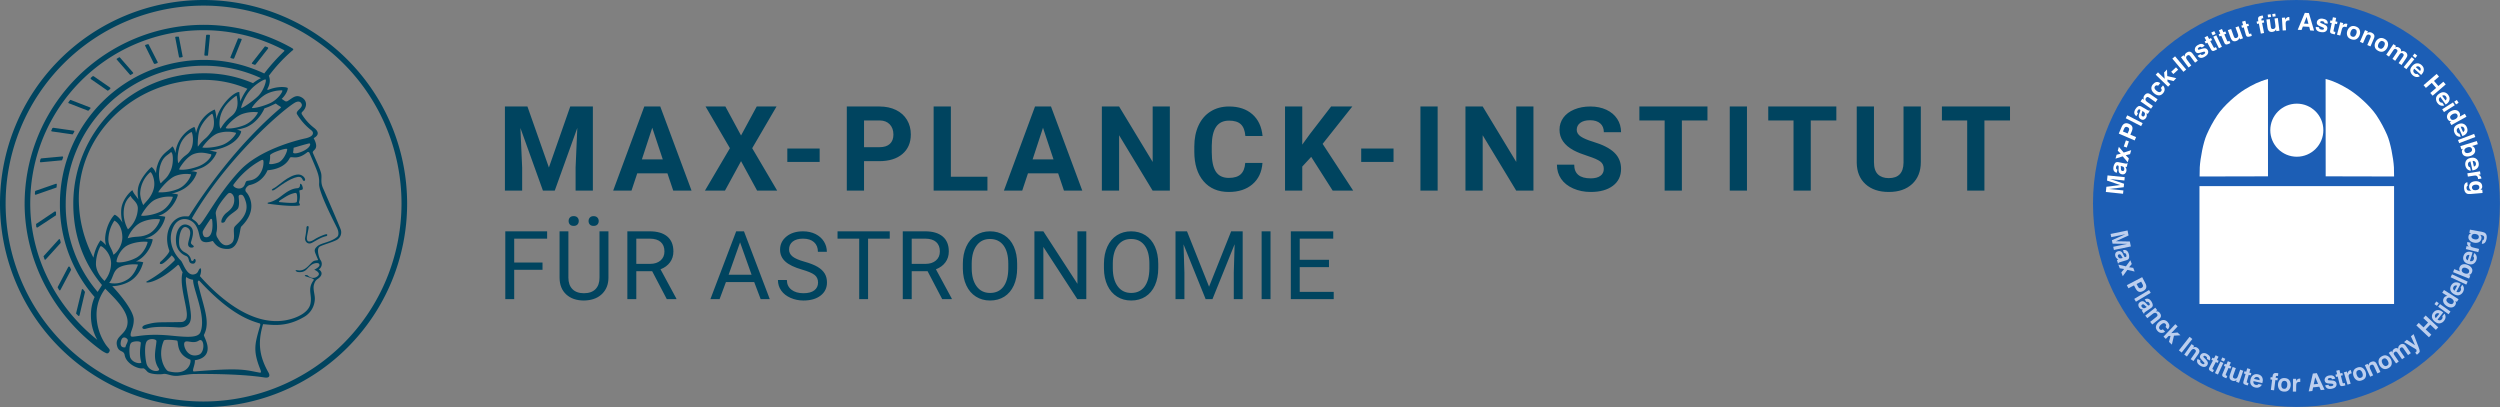 <?xml version="1.0" encoding="UTF-8" standalone="no"?>
<svg
   viewBox="0 0 1842.71 300"
   version="1.1"
   id="svg195"
   sodipodi:docname="logo-mpia.svg"
   width="1842.71"
   height="300"
   inkscape:version="1.1.2 (b8e25be833, 2022-02-05)"
   xmlns:inkscape="http://www.inkscape.org/namespaces/inkscape"
   xmlns:sodipodi="http://sodipodi.sourceforge.net/DTD/sodipodi-0.dtd"
   xmlns="http://www.w3.org/2000/svg"
   xmlns:svg="http://www.w3.org/2000/svg"
   >
  <rect x="0" y="0" width="1842.71" height="300" fill="#808080" stroke="none"/>
  <sodipodi:namedview
     id="namedview197"
     pagecolor="#ffffff"
     bordercolor="#666666"
     borderopacity="1.0"
     inkscape:pageshadow="2"
     inkscape:pageopacity="0.0"
     inkscape:pagecheckerboard="0"
     showgrid="false"
     width="2499px"
     fit-margin-top="0"
     fit-margin-left="0"
     fit-margin-right="0"
     fit-margin-bottom="0"
     inkscape:zoom="0.4516"
     inkscape:cx="587.90965"
     inkscape:cy="150.57573"
     inkscape:window-width="2560"
     inkscape:window-height="1369"
     inkscape:window-x="-8"
     inkscape:window-y="-8"
     inkscape:window-maximized="1"
     inkscape:current-layer="svg195" />
  <defs
     id="defs7546">
    <g
       id="g7544">
      <symbol
         style="overflow:visible"
         id="uuid-27-glyph0-0"
         overflow="visible">
        <path
           id="path7484"
           d="m 10.25,-19.047 v 25 H 2.328 v -25 z M 8.328,-17.375 h -4.125 v 0.828 h 1.625 V -15.625 h -1.656 v 0.828 h 4.156 V -15.625 h -1.656 v -0.922 h 1.656 z m -1.656,3.219 h -2.5 v 2.609 h 4.156 v -0.859 h -1.656 z m -0.844,0.859 v 0.891 H 5 v -0.891 z m 2.5,2.422 h -4.156 v 0.828 h 1.656 V -9.125 h -1.656 v 0.828 h 2.5 v -1.75 h 1.656 z m 0,1.5 H 7.5 v 1.656 H 4.172 V -6.875 h 4.156 z m 0,3.047 h -2.5 v 1.406 h 0.844 V -5.5 H 7.5 v 1.172 H 5 v -2 H 4.172 V -3.5 h 4.156 z m 0,4.328 h -4.156 v 2.828 h 4.156 z M 7.5,-1.172 V 0 H 5 V -1.172 Z M 8.328,1.406 h -4.156 v 0.812 h 1.75 l -1.75,1.188 v 0.812 h 4.156 V 3.406 H 5.781 l 1.75,-1.188 h 0.797 z m 0,0"
           style="stroke:none" />
      </symbol>
      <symbol
         style="overflow:visible"
         id="uuid-27-glyph0-1"
         overflow="visible">
        <path
           id="path7487"
           d="M 5.172,-15.547 H 5.031 v 12.75 c 0,0.617 0.145,1.105 0.438,1.469 0.289,0.355 0.664,0.531 1.125,0.531 H 7.5 V 0 H 1.547 v -0.797 h 0.906 c 0.469,0 0.848,-0.176 1.141,-0.531 0.289,-0.363 0.438,-0.852 0.438,-1.469 v -13.531 c 0,-0.227 -0.059,-0.395 -0.172,-0.5 C 3.754,-16.941 3.582,-17 3.344,-17 H 1.547 v -0.797 H 6.844 l 4.078,13.766 3.797,-13.766 h 5.188 V -17 h -1.812 c -0.23,0 -0.402,0.059 -0.516,0.172 -0.105,0.105 -0.156,0.273 -0.156,0.5 V -1.469 c 0,0.449 0.223,0.672 0.672,0.672 h 1.812 V 0 h -7.25 v -0.797 h 1.797 c 0.445,0 0.672,-0.223 0.672,-0.672 v -14.75 L 10.547,0.297 h -0.594 z m 0,0"
           style="stroke:none" />
      </symbol>
      <symbol
         style="overflow:visible"
         id="uuid-27-glyph0-2"
         overflow="visible">
        <path
           id="path7490"
           d="m 1.156,-0.797 h 0.922 c 0.977,0 1.691,-0.609 2.141,-1.828 l 5.375,-15.172 h 0.625 l 5.438,15.891 c 0.164,0.418 0.363,0.711 0.594,0.875 0.227,0.156 0.531,0.234 0.906,0.234 h 1.391 V 0 h -7.75 v -0.797 h 1.656 c 0.25,0 0.457,-0.062 0.625,-0.188 0.164,-0.125 0.25,-0.27 0.25,-0.438 0,-0.219 -0.039,-0.398 -0.109,-0.547 L 12.047,-5.297 H 6.203 L 5.594,-3.625 C 5.363,-2.957 5.25,-2.473 5.25,-2.172 c 0,0.367 0.086,0.688 0.266,0.969 0.188,0.273 0.504,0.406 0.953,0.406 H 8 V 0 H 1.156 Z m 5.312,-5.297 h 5.312 l -2.609,-7.625 z m 0,0"
           style="stroke:none" />
      </symbol>
      <symbol
         style="overflow:visible"
         id="uuid-27-glyph0-3"
         overflow="visible">
        <path
           id="path7493"
           d="m 1.156,-0.797 h 0.766 c 0.551,0 1.016,-0.145 1.391,-0.438 C 3.688,-1.523 4.051,-1.938 4.406,-2.469 L 8.625,-8.797 4.906,-15.703 c -0.25,-0.469 -0.508,-0.801 -0.766,-1 C 3.879,-16.898 3.473,-17 2.922,-17 H 1.406 v -0.797 h 7.75 V -17 h -1.5 c -0.305,0 -0.453,0.125 -0.453,0.375 0,0.105 0.016,0.215 0.047,0.328 0.031,0.117 0.082,0.227 0.156,0.328 l 2.688,5 2.375,-3.562 c 0.332,-0.5 0.5,-0.973 0.5,-1.422 0,-0.281 -0.117,-0.523 -0.344,-0.734 C 12.406,-16.895 12.113,-17 11.75,-17 h -0.781 v -0.797 h 6.75 V -17 h -1.125 c -0.5,0 -0.922,0.102 -1.266,0.297 -0.336,0.188 -0.641,0.496 -0.922,0.922 l -3.828,5.75 L 15,-1.906 c 0.227,0.418 0.457,0.711 0.688,0.875 0.238,0.156 0.523,0.234 0.859,0.234 H 18.094 V 0 h -7.75 v -0.797 h 1.5 c 0.238,0 0.41,-0.047 0.516,-0.141 0.113,-0.102 0.172,-0.234 0.172,-0.391 0,-0.094 -0.023,-0.195 -0.062,-0.312 -0.031,-0.125 -0.074,-0.227 -0.125,-0.312 l -3.188,-5.891 -2.875,4.375 c -0.418,0.625 -0.625,1.148 -0.625,1.562 0,0.305 0.07,0.562 0.219,0.781 0.145,0.219 0.367,0.328 0.672,0.328 H 7.906 V 0 h -6.75 z m 0,0"
           style="stroke:none" />
      </symbol>
      <symbol
         style="overflow:visible"
         id="uuid-27-glyph0-4"
         overflow="visible">
        <path
           id="path7496"
           d="M 1.5,-5.594 V -7 h 6.25 v 1.406 z m 0,0"
           style="stroke:none" />
      </symbol>
      <symbol
         style="overflow:visible"
         id="uuid-27-glyph0-5"
         overflow="visible">
        <path
           id="path7499"
           d="M 1.547,-0.797 H 3.344 c 0.457,0 0.688,-0.223 0.688,-0.672 v -14.859 c 0,-0.227 -0.059,-0.395 -0.172,-0.5 C 3.754,-16.941 3.582,-17 3.344,-17 H 1.547 v -0.797 H 9.906 c 1.164,0 2.203,0.199 3.109,0.594 0.906,0.387 1.613,0.934 2.125,1.641 0.508,0.711 0.766,1.512 0.766,2.406 0,0.918 -0.258,1.734 -0.766,2.453 -0.512,0.719 -1.219,1.281 -2.125,1.688 -0.906,0.406 -1.945,0.609 -3.109,0.609 H 6.328 v 6.938 c 0,0.23 0.047,0.402 0.141,0.516 C 6.57,-0.848 6.75,-0.797 7,-0.797 H 9.203 V 0 h -7.656 z m 8.672,-8.406 c 0.906,0 1.633,-0.383 2.188,-1.156 0.562,-0.781 0.844,-1.711 0.844,-2.797 0,-1.082 -0.277,-1.992 -0.828,-2.734 C 11.867,-16.629 11.133,-17 10.219,-17 H 7 c -0.23,0 -0.402,0.059 -0.516,0.172 -0.105,0.105 -0.156,0.273 -0.156,0.5 v 7.125 z m 0,0"
           style="stroke:none" />
      </symbol>
      <symbol
         style="overflow:visible"
         id="uuid-27-glyph0-6"
         overflow="visible">
        <path
           id="path7502"
           d="M 1.547,-0.797 H 3.344 c 0.457,0 0.688,-0.223 0.688,-0.672 v -14.859 c 0,-0.227 -0.059,-0.395 -0.172,-0.5 C 3.754,-16.941 3.582,-17 3.344,-17 H 1.547 v -0.797 h 7.656 V -17 H 7 c -0.23,0 -0.402,0.059 -0.516,0.172 -0.105,0.105 -0.156,0.273 -0.156,0.5 V -1.469 c 0,0.449 0.223,0.672 0.672,0.672 h 2.531 c 0.875,0 1.66,-0.195 2.359,-0.594 0.707,-0.406 1.234,-0.992 1.578,-1.766 0.27,-0.562 0.492,-1.16 0.672,-1.797 0.176,-0.645 0.305,-1.191 0.391,-1.641 0.082,-0.457 0.129,-0.742 0.141,-0.859 h 0.625 L 15.078,0 H 1.547 Z m 0,0"
           style="stroke:none" />
      </symbol>
      <symbol
         style="overflow:visible"
         id="uuid-27-glyph0-7"
         overflow="visible">
        <path
           id="path7505"
           d="M 5.125,-15.078 H 5.031 v 12.281 c 0,0.617 0.145,1.105 0.438,1.469 0.289,0.355 0.664,0.531 1.125,0.531 H 7.5 V 0 H 1.547 v -0.797 h 0.906 c 0.477,0 0.859,-0.176 1.141,-0.531 0.289,-0.363 0.438,-0.852 0.438,-1.469 v -13.531 c -0.023,-0.227 -0.086,-0.395 -0.188,-0.5 C 3.75,-16.941 3.582,-17 3.344,-17 H 1.547 v -0.797 H 6.281 L 14.953,-3.844 V -15 c 0,-0.613 -0.148,-1.098 -0.438,-1.453 C 14.234,-16.816 13.863,-17 13.406,-17 H 12.5 v -0.797 h 5.953 V -17 h -0.906 c -0.469,0 -0.855,0.184 -1.156,0.547 -0.293,0.355 -0.438,0.84 -0.438,1.453 V 0.453 h -1 z m 0,0"
           style="stroke:none" />
      </symbol>
      <symbol
         style="overflow:visible"
         id="uuid-27-glyph0-8"
         overflow="visible">
        <path
           id="path7508"
           d="m 9.156,0.453 c -1.555,0 -2.891,-0.449 -4.016,-1.344 C 4.023,-1.797 3.18,-2.977 2.609,-4.438 2.035,-5.895 1.75,-7.43 1.75,-9.047 c 0,-1.688 0.281,-3.227 0.844,-4.625 0.57,-1.406 1.379,-2.52 2.422,-3.344 1.051,-0.82 2.281,-1.234 3.688,-1.234 0.727,0 1.414,0.168 2.062,0.5 0.656,0.336 1.191,0.695 1.609,1.078 0.395,0.367 0.66,0.547 0.797,0.547 0.133,0 0.227,-0.039 0.281,-0.125 0.062,-0.082 0.129,-0.219 0.203,-0.406 l 0.469,-1.391 h 0.625 l 0.094,7.75 h -0.688 c -0.375,-1.582 -0.855,-2.91 -1.438,-3.984 -0.586,-1.082 -1.219,-1.879 -1.906,-2.391 -0.688,-0.52 -1.375,-0.781 -2.062,-0.781 -1.586,0 -2.703,0.719 -3.359,2.156 -0.656,1.43 -0.984,3.512 -0.984,6.25 0,2.812 0.336,4.969 1.016,6.469 0.688,1.492 1.93,2.234 3.734,2.234 1.594,0 2.812,-0.594 3.656,-1.781 0.844,-1.195 1.32,-2.645 1.438,-4.344 h 0.906 c -0.055,0.98 -0.262,1.996 -0.625,3.047 -0.355,1.055 -0.977,1.965 -1.859,2.734 -0.887,0.758 -2.059,1.141 -3.516,1.141 z m 0,0"
           style="stroke:none" />
      </symbol>
      <symbol
         style="overflow:visible"
         id="uuid-27-glyph0-9"
         overflow="visible">
        <path
           id="path7511"
           d="M 1.547,-0.797 H 3.344 c 0.457,0 0.688,-0.223 0.688,-0.672 v -14.859 c 0,-0.227 -0.059,-0.395 -0.172,-0.5 C 3.754,-16.941 3.582,-17 3.344,-17 H 1.547 v -0.797 h 7.125 V -17 H 7 c -0.23,0 -0.402,0.059 -0.516,0.172 -0.105,0.105 -0.156,0.273 -0.156,0.5 v 7.75 l 5.75,-5.875 c 0.219,-0.227 0.375,-0.457 0.469,-0.688 0.102,-0.238 0.156,-0.508 0.156,-0.812 0,-0.301 -0.109,-0.551 -0.328,-0.75 C 12.156,-16.898 11.891,-17 11.578,-17 H 10.906 v -0.797 H 17.5 V -17 h -1 c -0.555,0 -1.305,0.492 -2.25,1.469 l -4.203,4.25 5.109,9.375 c 0.207,0.418 0.445,0.711 0.719,0.875 0.27,0.156 0.656,0.234 1.156,0.234 h 0.812 V 0 h -7.547 v -0.797 h 1.672 c 0.188,0 0.348,-0.051 0.484,-0.156 0.133,-0.113 0.203,-0.238 0.203,-0.375 0,-0.094 -0.023,-0.203 -0.062,-0.328 -0.031,-0.125 -0.074,-0.223 -0.125,-0.297 L 8.406,-9.594 6.328,-7.5 v 6.031 c 0,0.449 0.223,0.672 0.672,0.672 H 8.672 V 0 h -7.125 z m 0,0"
           style="stroke:none" />
      </symbol>
      <symbol
         style="overflow:visible"
         id="uuid-27-glyph0-10"
         overflow="visible">
        <path
           id="path7514"
           d="M 1.547,-0.797 H 3.344 c 0.457,0 0.688,-0.223 0.688,-0.672 v -14.859 c 0,-0.227 -0.059,-0.395 -0.172,-0.5 C 3.754,-16.941 3.582,-17 3.344,-17 H 1.547 v -0.797 h 7.25 V -17 H 7 c -0.23,0 -0.402,0.059 -0.516,0.172 -0.105,0.105 -0.156,0.273 -0.156,0.5 V -1.469 c 0,0.449 0.223,0.672 0.672,0.672 H 8.797 V 0 h -7.25 z m 0,0"
           style="stroke:none" />
      </symbol>
      <symbol
         style="overflow:visible"
         id="uuid-27-glyph0-11"
         overflow="visible">
        <path
           id="path7517"
           d="M 8.781,0.453 C 8.07,0.453 7.379,0.301 6.703,0 c -0.668,-0.312 -1.25,-0.656 -1.75,-1.031 -0.699,-0.531 -1.117,-0.797 -1.25,-0.797 -0.336,0 -0.555,0.359 -0.656,1.078 l -0.094,1 H 2.375 L 2.203,-7.656 h 0.594 c 0.102,1.242 0.445,2.422 1.031,3.547 0.594,1.125 1.332,2.039 2.219,2.734 0.883,0.688 1.797,1.031 2.734,1.031 1.363,0 2.359,-0.332 2.984,-1 0.625,-0.664 0.938,-1.469 0.938,-2.406 0,-0.812 -0.242,-1.453 -0.719,-1.922 -0.469,-0.469 -1.164,-0.883 -2.078,-1.25 l -3.812,-1.531 c -1.312,-0.531 -2.281,-1.219 -2.906,-2.062 -0.625,-0.844 -0.938,-1.852 -0.938,-3.031 0,-1.602 0.461,-2.785 1.391,-3.547 C 4.578,-17.863 5.75,-18.25 7.156,-18.25 c 1.094,0 2.305,0.5 3.641,1.5 0.164,0.117 0.332,0.219 0.5,0.312 0.164,0.094 0.316,0.141 0.453,0.141 0.281,0 0.445,-0.203 0.5,-0.609 l 0.094,-0.891 h 0.609 l 0.25,6.5 H 12.594 C 12.332,-12.492 11.91,-13.562 11.328,-14.5 c -0.574,-0.938 -1.246,-1.66 -2.016,-2.172 -0.762,-0.52 -1.547,-0.781 -2.359,-0.781 -0.938,0 -1.711,0.309 -2.312,0.922 C 4.047,-15.926 3.75,-15.082 3.75,-14 c 0,0.75 0.191,1.336 0.578,1.75 0.383,0.418 0.953,0.777 1.703,1.078 L 10.844,-9.25 c 1.125,0.449 1.961,1.09 2.516,1.922 0.562,0.836 0.844,1.711 0.844,2.625 0,0.887 -0.199,1.719 -0.594,2.5 C 13.223,-1.422 12.625,-0.781 11.812,-0.281 11,0.207 9.988,0.453 8.781,0.453 Z m 0,0"
           style="stroke:none" />
      </symbol>
      <symbol
         style="overflow:visible"
         id="uuid-27-glyph0-12"
         overflow="visible">
        <path
           id="path7520"
           d="M 4.953,-0.797 H 7.344 c 0.457,0 0.688,-0.223 0.688,-0.672 v -14.938 c 0,-0.227 -0.055,-0.395 -0.156,-0.5 -0.105,-0.113 -0.281,-0.172 -0.531,-0.172 H 6.453 c -1.055,0 -1.965,0.539 -2.734,1.609 -0.48,0.68 -0.805,1.531 -0.969,2.562 -0.168,1.023 -0.25,1.773 -0.25,2.25 H 1.797 L 2,-17.797 h 14.344 l 0.203,7.141 H 15.844 c 0,-0.477 -0.086,-1.227 -0.25,-2.25 -0.168,-1.031 -0.492,-1.883 -0.969,-2.562 -0.773,-1.07 -1.68,-1.609 -2.719,-1.609 H 11 c -0.25,0 -0.43,0.059 -0.531,0.172 -0.094,0.105 -0.141,0.273 -0.141,0.5 v 14.938 c 0,0.449 0.223,0.672 0.672,0.672 h 2.406 V 0 H 4.953 Z m 0,0"
           style="stroke:none" />
      </symbol>
      <symbol
         style="overflow:visible"
         id="uuid-27-glyph0-13"
         overflow="visible">
        <path
           id="path7523"
           d="M 10.344,0.453 C 8.844,0.453 7.602,0.156 6.625,-0.438 5.645,-1.031 4.926,-1.805 4.469,-2.766 4.008,-3.723 3.781,-4.773 3.781,-5.922 v -10.406 c 0,-0.227 -0.059,-0.395 -0.172,-0.5 C 3.504,-16.941 3.332,-17 3.094,-17 H 1.297 v -0.797 h 7.281 V -17 H 6.75 c -0.23,0 -0.402,0.059 -0.516,0.172 -0.105,0.105 -0.156,0.273 -0.156,0.5 V -5.25 c 0,1.555 0.375,2.762 1.125,3.625 0.75,0.855 1.797,1.281 3.141,1.281 1.051,0 1.953,-0.211 2.703,-0.641 0.75,-0.426 1.316,-0.988 1.703,-1.688 0.383,-0.695 0.578,-1.457 0.578,-2.281 V -14.969 c 0,-0.625 -0.152,-1.117 -0.453,-1.484 C 14.57,-16.816 14.188,-17 13.719,-17 h -0.875 v -0.797 h 5.953 V -17 h -0.875 c -0.469,0 -0.855,0.184 -1.156,0.547 -0.293,0.367 -0.438,0.859 -0.438,1.484 v 9.766 c 0,1.055 -0.242,2.012 -0.719,2.875 -0.469,0.855 -1.164,1.531 -2.078,2.031 -0.906,0.5 -1.969,0.75 -3.188,0.75 z m 0,0"
           style="stroke:none" />
      </symbol>
      <symbol
         style="overflow:visible"
         id="uuid-27-glyph0-14"
         overflow="visible">
        <path
           id="path7526"
           d=""
           style="stroke:none" />
      </symbol>
      <symbol
         style="overflow:visible"
         id="uuid-27-glyph0-15"
         overflow="visible">
        <path
           id="path7529"
           d="M 1.547,-0.797 H 3.344 c 0.457,0 0.688,-0.223 0.688,-0.672 v -14.859 c 0,-0.227 -0.059,-0.395 -0.172,-0.5 C 3.754,-16.941 3.582,-17 3.344,-17 H 1.547 v -0.797 H 15.5 l 0.094,6.25 h -0.625 c 0,-0.332 -0.074,-0.898 -0.219,-1.703 -0.137,-0.801 -0.414,-1.52 -0.828,-2.156 C 13.223,-16.469 12.238,-17 10.969,-17 H 7 c -0.23,0 -0.402,0.059 -0.516,0.172 -0.105,0.105 -0.156,0.273 -0.156,0.5 V -9.594 H 8.25 c 0.852,0 1.469,-0.453 1.844,-1.359 0.375,-0.914 0.562,-1.875 0.562,-2.875 h 0.641 v 9.25 H 10.656 c 0,-1 -0.188,-1.953 -0.562,-2.859 C 9.719,-8.344 9.102,-8.797 8.25,-8.797 H 6.328 V -1.625 c 0,0.25 0.051,0.453 0.156,0.609 C 6.598,-0.867 6.77,-0.797 7,-0.797 H 9.203 V 0 h -7.656 z m 0,0"
           style="stroke:none" />
      </symbol>
      <symbol
         style="overflow:visible"
         id="uuid-27-glyph0-16"
         overflow="visible">
        <path
           id="path7532"
           d="m 7.75,-19.953 c -0.367,0 -0.672,-0.125 -0.922,-0.375 -0.25,-0.25 -0.375,-0.555 -0.375,-0.922 0,-0.383 0.125,-0.695 0.375,-0.938 0.25,-0.238 0.555,-0.359 0.922,-0.359 0.383,0 0.695,0.121 0.938,0.359 0.238,0.242 0.359,0.555 0.359,0.938 0,0.367 -0.121,0.672 -0.359,0.922 -0.242,0.25 -0.555,0.375 -0.938,0.375 z m 5.094,0 c -0.367,0 -0.672,-0.125 -0.922,-0.375 -0.25,-0.25 -0.375,-0.555 -0.375,-0.922 0,-0.383 0.125,-0.695 0.375,-0.938 0.25,-0.238 0.555,-0.359 0.922,-0.359 0.383,0 0.695,0.121 0.938,0.359 0.25,0.242 0.375,0.555 0.375,0.938 0,0.367 -0.125,0.672 -0.375,0.922 -0.242,0.25 -0.555,0.375 -0.938,0.375 z m -2.5,20.406 C 8.844,0.453 7.602,0.156 6.625,-0.438 5.645,-1.031 4.926,-1.805 4.469,-2.766 4.008,-3.723 3.781,-4.773 3.781,-5.922 v -10.406 c 0,-0.227 -0.059,-0.395 -0.172,-0.5 C 3.504,-16.941 3.332,-17 3.094,-17 H 1.297 v -0.797 h 7.281 V -17 H 6.75 c -0.23,0 -0.402,0.059 -0.516,0.172 -0.105,0.105 -0.156,0.273 -0.156,0.5 V -5.25 c 0,1.555 0.375,2.762 1.125,3.625 0.75,0.855 1.797,1.281 3.141,1.281 1.051,0 1.953,-0.211 2.703,-0.641 0.75,-0.426 1.316,-0.988 1.703,-1.688 0.383,-0.695 0.578,-1.457 0.578,-2.281 V -14.969 c 0,-0.625 -0.152,-1.117 -0.453,-1.484 C 14.57,-16.816 14.188,-17 13.719,-17 h -0.875 v -0.797 h 5.953 V -17 h -0.875 c -0.469,0 -0.855,0.184 -1.156,0.547 -0.293,0.367 -0.438,0.859 -0.438,1.484 v 9.766 c 0,1.055 -0.242,2.012 -0.719,2.875 -0.469,0.855 -1.164,1.531 -2.078,2.031 -0.906,0.5 -1.969,0.75 -3.188,0.75 z m 0,0"
           style="stroke:none" />
      </symbol>
      <symbol
         style="overflow:visible"
         id="uuid-27-glyph0-17"
         overflow="visible">
        <path
           id="path7535"
           d="m 14.5,0.297 c -0.555,0 -1.016,-0.094 -1.391,-0.281 C 12.734,-0.16 12.438,-0.457 12.219,-0.875 11.77,-1.738 11.531,-3.211 11.5,-5.297 c -0.023,-1.113 -0.227,-2.039 -0.609,-2.781 -0.375,-0.75 -0.992,-1.125 -1.844,-1.125 h -2.719 v 7.734 c 0,0.23 0.047,0.402 0.141,0.516 C 6.57,-0.848 6.75,-0.797 7,-0.797 H 9.219 V 0 H 1.547 V -0.797 H 3.344 c 0.457,0 0.688,-0.223 0.688,-0.672 v -14.859 c 0,-0.227 -0.059,-0.395 -0.172,-0.5 C 3.754,-16.941 3.582,-17 3.344,-17 H 1.547 v -0.797 H 9.75 c 1.613,0 2.938,0.309 3.969,0.922 1.039,0.617 1.562,1.641 1.562,3.078 0,1.23 -0.465,2.219 -1.391,2.969 -0.93,0.75 -2.043,1.195 -3.344,1.328 v 0.094 c 0.945,0.188 1.723,0.633 2.328,1.328 0.613,0.688 1.02,1.867 1.219,3.531 0.125,0.949 0.227,1.641 0.312,2.078 0.094,0.43 0.207,0.73 0.344,0.906 0.145,0.18 0.363,0.266 0.656,0.266 0.707,0 1.062,-0.898 1.062,-2.703 h 0.625 c 0,1.086 -0.156,2.074 -0.469,2.969 -0.312,0.887 -1.023,1.328 -2.125,1.328 z M 8.75,-10 c 1.395,0 2.391,-0.336 2.984,-1.016 0.594,-0.676 0.891,-1.602 0.891,-2.781 0,-1.02 -0.273,-1.805 -0.812,-2.359 C 11.27,-16.719 10.531,-17 9.594,-17 H 7 c -0.23,0 -0.402,0.059 -0.516,0.172 -0.105,0.105 -0.156,0.273 -0.156,0.5 V -10 Z m 0,0"
           style="stroke:none" />
      </symbol>
      <symbol
         style="overflow:visible"
         id="uuid-27-glyph0-18"
         overflow="visible">
        <path
           id="path7538"
           d="M 9,0.453 C 7.602,0.453 6.352,0.008 5.25,-0.875 4.145,-1.758 3.285,-2.922 2.672,-4.359 2.055,-5.805 1.75,-7.32 1.75,-8.906 1.75,-10.488 2.055,-12 2.672,-13.438 3.285,-14.875 4.145,-16.035 5.25,-16.922 6.352,-17.805 7.602,-18.25 9,-18.25 c 1.395,0 2.645,0.445 3.75,1.328 1.102,0.887 1.961,2.047 2.578,3.484 C 15.941,-12 16.25,-10.488 16.25,-8.906 c 0,1.586 -0.309,3.102 -0.922,4.547 C 14.711,-2.922 13.852,-1.758 12.75,-0.875 11.645,0.008 10.395,0.453 9,0.453 Z M 9,-0.344 c 1.633,0 2.805,-0.742 3.516,-2.234 0.719,-1.5 1.078,-3.609 1.078,-6.328 0,-2.727 -0.359,-4.832 -1.078,-6.312 C 11.805,-16.707 10.633,-17.453 9,-17.453 c -1.637,0 -2.812,0.746 -3.531,2.234 -0.711,1.48 -1.062,3.586 -1.062,6.312 0,2.719 0.352,4.828 1.062,6.328 C 6.188,-1.086 7.363,-0.344 9,-0.344 Z m 0,0"
           style="stroke:none" />
      </symbol>
      <symbol
         style="overflow:visible"
         id="uuid-27-glyph0-19"
         overflow="visible">
        <path
           id="path7541"
           d="M 1.547,-0.797 H 3.344 c 0.457,0 0.688,-0.223 0.688,-0.672 v -14.859 c 0,-0.227 -0.059,-0.395 -0.172,-0.5 C 3.754,-16.941 3.582,-17 3.344,-17 H 1.547 v -0.797 H 15.5 l 0.094,6.25 h -0.625 c 0,-0.332 -0.074,-0.898 -0.219,-1.703 -0.137,-0.801 -0.414,-1.52 -0.828,-2.156 C 13.223,-16.469 12.238,-17 10.969,-17 H 7 c -0.23,0 -0.402,0.059 -0.516,0.172 -0.105,0.105 -0.156,0.273 -0.156,0.5 V -9.594 H 8.25 c 0.852,0 1.469,-0.43 1.844,-1.297 0.375,-0.875 0.562,-1.801 0.562,-2.781 h 0.641 V -4.719 H 10.656 c 0,-0.988 -0.188,-1.914 -0.562,-2.781 C 9.719,-8.363 9.102,-8.797 8.25,-8.797 H 6.328 v 7.328 c 0,0.449 0.223,0.672 0.672,0.672 h 4 c 0.477,0 0.969,-0.109 1.469,-0.328 0.5,-0.219 0.926,-0.551 1.281,-1 0.332,-0.469 0.609,-1.051 0.828,-1.75 0.219,-0.695 0.367,-1.332 0.453,-1.906 0.082,-0.582 0.129,-0.957 0.141,-1.125 h 0.625 L 15.5,0 H 1.547 Z m 0,0"
           style="stroke:none" />
      </symbol>
    </g>
  </defs>
  <defs
     id="defs46">
    <style
       id="style44">.minerva-base-style{}</style>
  </defs>
  <g
     transform="scale(1.429)"
     style="fill:#00445f"
     id="g92">
    <title
       id="title48">minerva</title>
    <path
       d="M 105,0 A 105,105 0 1 0 210,105 105.1,105.1 0 0 0 105,0 Z m 0,207.1 A 102.1,102.1 0 1 1 207.1,105 102.2,102.2 0 0 1 105,207.1 Z"
       id="path50" />
    <path
       class="minerva-base-style"
       d="m 166.6,97 c -1.4,-3.1 -0.5,-5.1 -0.9,-7.3 -0.4,-2.2 -2.7,-7 -4.3,-10.8 -0.7,-1.7 3.8,-1.3 0.4,-7.6 0,-0.2 4.7,-2 0,-5.5 a 26.4,26.4 0 0 1 -6,-6.7 1,1 0 0 1 0,-1.3 c 2.7,-2.4 2.8,-5.8 -0.1,-7.5 -2.9,-1.7 -4.5,0 -6.7,1.4 -0.7,0.5 -1.1,0.8 -1.9,0.5 L 145.3,51 c 2.7,-2.6 3.3,-5.2 3.1,-5.6 -0.2,-0.4 -4.6,-1.3 -10.2,1 l -0.4,-0.3 c 2.3,-3.9 1,-6.7 0.9,-6.9 h -0.1 A 81,81 0 0 1 151,25.9 h 0.1 c 0.2,-0.3 0.3,-0.6 -0.2,-0.9 l -1,-0.6 A 92.4,92.4 0 0 0 12.7,105 c 0,29.5 15,57.9 39.4,75.6 a 13.5,13.5 0 0 0 2.8,1.6 1.1,1.1 0 0 0 1.1,-0.2 l 0.3,-0.5 a 1,1 0 0 0 0.3,-0.8 c 0,-0.7 -0.9,-1.3 -2.1,-3 a 27.7,27.7 0 0 1 -4.7,-15.1 22.1,22.1 0 0 1 4.5,-13.7 c 3.7,3.9 11.7,10.9 11.5,17.4 -0.2,6.5 -6.9,6.8 -5.4,12.2 0.9,3.4 3.4,2 3.9,4.6 0.7,4.4 6.7,7.3 9.3,6.9 0.7,-0.1 1.2,0.4 2.4,1.7 1.2,1.3 6.2,1.6 8.2,1.2 2,-0.4 4.1,1.4 8,0.9 3.9,-0.5 6.1,-0.9 8.2,-0.9 2.1,0 22.5,-0.3 36,1.8 2.4,0.4 3.1,-0.7 2.1,-2.5 -4.9,-8.6 -5.6,-15.8 -2.8,-25 5,0.4 12.2,1.7 21.6,-4 a 11,11 0 0 0 5.1,-9.5 c -0.1,-2.1 -1,-4.7 -0.5,-6.7 0.5,-2 1.3,-2.7 2.1,-3.2 3.6,-2.6 1,-4.6 0.4,-4.8 a 3.4,3.4 0 0 0 1.1,-4.6 c -0.7,-0.7 -2.7,-6.2 -0.4,-7.3 2.3,-1.1 5.3,-1.8 8.1,-3.1 a 4.5,4.5 0 0 0 2.4,-6 c -1.4,-3.6 -8.8,-20.6 -9,-21 z M 64.7,179.1 c -0.7,0.2 -2.9,0.3 -2.4,-2.7 0.5,-3 2.3,-2.6 3.3,-1.6 1,1 -0.7,2.8 -0.9,4.3 z m 87,-125.9 c 1.2,-0.8 2.5,-1.1 3.3,-0.4 2.6,2.6 -2.9,4.1 -1.8,6.1 a 30.7,30.7 0 0 0 7.5,8.4 c 1.2,1 1.4,3.1 -3.3,4.1 -4.7,1 -23.6,5.9 -33.6,16.5 -12.5,13.2 -20.4,30.3 -21.5,28 -1.1,-2.3 -3.6,-2.8 -3.2,-3.5 17.9,-30.8 46,-55.1 52.6,-59.2 z m 8.2,21.7 c -1,2.9 -9.1,5.5 -8.7,3.5 0.4,-2 0,-2.2 0.6,-2.3 0.6,-0.1 3.5,-1.1 7.5,-2.1 0.4,-0.1 0.9,0.1 0.6,0.9 z m -20.6,5.3 c -0.2,-1.2 8.5,-4.1 8.8,-3.3 0.3,0.8 -1.8,6 -4.7,7 -2.9,1 -4.7,0.9 -4.6,0.4 a 11,11 0 0 0 0.5,-4.1 z M 119,125.8 c -4,2.5 -6.2,-2.2 -6.8,-3.1 a 3.7,3.7 0 0 1 -0.5,-3.1 c 0.3,-1.4 0.5,-3.3 -0.4,-9.3 -0.4,-2.7 5,-9.2 6.3,-10.4 1.3,-1.2 3.1,0.6 3.2,2.6 0.3,3.6 -1.8,5.6 -3.9,7.2 -2.1,1.6 -3.1,4.4 -2.6,5.1 a 1.5,1.5 0 0 0 1.9,-0.9 c 1.5,-3.3 6,-4.9 6.7,-6.7 0.7,-1.8 0.3,-4.4 0.2,-5.6 -0.1,-1.2 0.9,-1.2 1.6,-1.1 0.7,0.1 1.4,1.4 1.8,2.7 2.9,7.5 -4.3,12 -5.5,13.8 -1.2,1.8 1.1,6.9 -2,8.8 z m 6.1,-29.1 c -2.2,1.5 -5.3,-0.5 -4.7,-1.4 a 43.7,43.7 0 0 1 11.5,-11 c 3.4,-2.1 3.8,-2.3 4,-1.1 a 10.6,10.6 0 0 1 -2.6,7.5 c -2.3,2.5 -4.6,2.3 -5.8,2.6 -1.2,0.3 -0.8,2.3 -2.4,3.4 z m -19.3,25.6 c -1,-0.2 -1.4,-2.1 -1.2,-2.9 0.2,-0.8 3.1,-5.2 4,-6.4 a 0.5,0.5 0 0 1 0.8,0.3 c 0.6,4.1 0,9.8 -3.6,9 z M 138,48.2 a 17.7,17.7 0 0 1 7.5,-1.6 c 0.8,0.1 -1.9,4.8 -6.6,6.8 -4.7,2 -8.5,2.5 -8.9,2.3 -0.4,-0.2 4.1,-5.8 8,-7.5 z m -83.3,78.3 c -1.5,-1.7 -2.8,-2.6 -2.9,-2.5 A 22.4,22.4 0 0 0 48.2,132.9 65.4,65.4 0 0 1 40.7,105 C 39.3,69.6 69,41.1 105.2,41.2 a 56.8,56.8 0 0 1 22.4,4.6 31.3,31.3 0 0 0 -3.7,6.6 c 0,-1.9 -0.5,-3.4 -0.4,-4.6 0.1,-1.2 -5.1,0.9 -9.7,8.3 a 19.9,19.9 0 0 0 -2.2,5.3 c -0.1,-2.8 -0.7,-4.9 -0.9,-4.9 a 16.1,16.1 0 0 0 -8.5,8.8 22.4,22.4 0 0 0 -1.1,3.4 c -0.2,-1.9 -0.7,-3.2 -0.9,-3.2 -0.2,0 -5.9,2.3 -8.6,8.9 A 15.4,15.4 0 0 0 90.5,79 C 90,76.7 89.1,75.3 88.8,75.6 86.9,78 83.1,79.1 81.2,85.2 a 13.2,13.2 0 0 0 -0.7,4.2 c -0.8,-2 -2,-3.2 -2.3,-3.2 -0.3,0 -6.1,5.5 -7,10.9 a 15.8,15.8 0 0 0 0.2,5.8 c -1.1,-1.8 -2.5,-3 -3.1,-4.8 -0.9,0.5 -5.7,5 -5.8,10.7 a 19.7,19.7 0 0 0 0.7,6.1 c -1.6,-2.9 -3.8,-4.2 -4.1,-4.1 -0.3,0.1 -4,4.1 -4.8,11.1 a 11.8,11.8 0 0 0 0.4,4.6 z m 74.1,-79.7 c 2.8,-3.4 7.6,-6.1 8.2,-5.8 0.6,0.3 -0.8,5.6 -3.9,8.6 -3.1,3 -8.1,6.2 -8.6,6.1 -0.5,-0.1 1.7,-5.9 4.3,-8.9 z m -9.3,13 a 21,21 0 0 0 -5.6,6.4 c -0.5,0.9 -1.9,-5 1.7,-10.6 2.2,-3.5 6.6,-6.6 6.5,-6.2 -0.1,0.4 2.1,6.6 -2.6,10.4 z m -10.1,7.5 c -3.4,5.1 -3.6,3.3 -7.3,8.3 -0.2,0.2 -0.2,-6.5 1.1,-9.4 2.1,-4.7 5.7,-7.4 6.2,-7.5 0.5,-0.1 1.9,5.8 0,8.6 z M 98.3,77.4 c -1.7,3 -3.3,2.3 -6.2,6.7 -0.3,0.4 -1.1,-3.6 0.7,-9.1 a 12.6,12.6 0 0 1 5.9,-6.9 c 0.6,-0.1 1.7,5.7 -0.4,9.3 z M 88,88.1 c -1.8,3.9 -2.9,4 -5,6.4 -0.3,0.4 -1.8,-3.7 -0.4,-8.8 1.4,-5.1 4,-5.6 5.3,-7 1.3,-1.4 2,5.3 0.1,9.4 z m -8.4,6.6 a 10.3,10.3 0 0 1 -0.4,3 c -1.3,4.3 -3.9,6.2 -5.3,8.1 A 15.7,15.7 0 0 1 72.3,100 15.2,15.2 0 0 1 77.5,88.8 c 0.8,0 2.1,3.2 2.1,5.9 z m -8.5,12.8 a 14.9,14.9 0 0 1 -5.1,10.8 17.7,17.7 0 0 1 -2.2,-7.6 c -0.2,-6.3 2.4,-8.5 3.6,-9.7 0.5,1.8 3.7,3.2 3.7,6.5 z M 59,113.8 c 1.8,0.9 3.9,3.4 4.1,8.2 0.2,4.8 -3.2,8.7 -4.6,9.4 -0.9,-3.7 -2.6,-4.4 -2.6,-8 a 18,18 0 0 1 3.1,-9.6 z m 7.3,12.5 c 4.6,-2 9.6,-1.7 9.8,-1.5 0.2,0.2 -1.5,5.9 -5.9,8.2 -4.4,2.3 -9.5,2.7 -10,2.1 -0.5,-0.6 1.5,-6.8 6.1,-8.8 z m -0.4,-3.4 c 0.3,-1.5 3,-6.5 7.1,-8.3 v 0 a 18.4,18.4 0 0 1 9.4,-1.5 c 0.5,0.2 -1.7,5.6 -5.8,7.6 -4.1,2 -6.5,0.9 -10.7,2.2 z m 6.9,-11.8 c 0.2,-0.4 3.5,-6.4 7.4,-8.2 a 17.5,17.5 0 0 1 8.9,-1.4 c 0.3,0.1 -1.8,5.4 -6.2,7.6 -4.4,2.2 -10.3,2.5 -10.1,2 z m 8.9,-11.9 c -0.3,-0.2 4.4,-6.4 8.4,-8.3 a 15.6,15.6 0 0 1 8.4,-1 c 0.3,0.3 -1.9,5.5 -6.5,7.5 A 24.2,24.2 0 0 1 81.7,99.2 Z M 92.4,87.4 c -0.2,-0.2 3.4,-6.3 7.4,-7.9 4,-1.6 7.7,-0.1 8.9,0 1.2,0.1 -1.3,4.5 -6.6,6.4 -5.3,1.9 -9,1.8 -9.7,1.5 z m 12,-11.4 c 0.1,-0.3 4.1,-5.9 8.1,-7.3 a 16.4,16.4 0 0 1 9.2,-0.2 c 0.5,0.2 -2.8,5 -7.7,6.5 -4.9,1.5 -9.7,1.3 -9.6,1 z m 12.1,-9.9 c -0.5,-0.3 4.3,-5.7 8.2,-7.2 a 18,18 0 0 1 8.3,-1 c 0.3,0.2 -2.5,4.9 -7.1,6.7 -4.6,1.8 -8.8,1.9 -9.4,1.5 z M 50.2,175.3 C 28.6,158.1 15.6,132.1 15.6,105 a 89.3,89.3 0 0 1 130.8,-79.2 0.4,0.4 0 0 1 0.1,0.7 97.3,97.3 0 0 0 -10.2,11.4 73.1,73.1 0 0 0 -31.3,-7 74.3,74.3 0 0 0 -74.1,74.1 72.1,72.1 0 0 0 17.9,48.2 23.1,23.1 0 0 0 -1.9,9.4 25.6,25.6 0 0 0 3.3,12.7 z m 0.2,-24.8 H 50.3 A 69.2,69.2 0 0 1 33.9,105 71.2,71.2 0 0 1 105,33.9 70.1,70.1 0 0 1 134.6,40.3 22.6,22.6 0 0 0 130.5,42.9 63.1,63.1 0 0 0 105,37.8 67.3,67.3 0 0 0 37.8,105 c 0,16.1 5,30.2 14.8,42 -0.5,0.9 -1.3,2.1 -2.2,3.5 z m 3.5,-5.6 c -1.3,-1.2 -4.1,-4.3 -4.4,-8.3 V 136 c 0,-4.3 1.9,-8.6 2.4,-9 0.5,-0.4 5.3,3.3 5.4,8.7 a 14.4,14.4 0 0 1 -3.4,9.2 z m 8,-7.2 c 3.9,-1.8 9.6,-1.4 9.3,-1.1 -0.3,0.3 -1.8,5.8 -6.2,8 a 12.1,12.1 0 0 1 -8.7,1.3 c 2.3,-2.6 1.8,-6.4 5.6,-8.2 z m 5.2,46.5 c -0.6,-2.7 -0.4,-6.3 0.5,-7.3 0.9,-1 4.9,-1.2 5,-0.1 0.1,1.1 -1.1,5.4 0.3,10.2 -0.3,0.7 -4.6,0.4 -5.8,-2.8 z m 0.3,-11.1 c -0.3,-2 1.6,-3.9 1.6,-8.2 0,-4.3 -6.6,-12.6 -11.1,-17.3 a 19.5,19.5 0 0 0 7.9,-1.9 c 6.6,-3.1 7.9,-10.1 8.1,-10.4 a 11,11 0 0 0 -3.8,-0.4 l 0.8,-0.4 c 6.4,-3.5 8.1,-11 7.8,-11.1 a 17,17 0 0 0 -4,-0.3 l 2,-0.7 c 6.8,-2.7 8.7,-10.3 8.5,-10.6 a 16.1,16.1 0 0 0 -3.5,-0.4 l 1.9,-0.8 c 6.2,-3.1 8.4,-10.1 8.1,-10.3 a 10.5,10.5 0 0 0 -3.3,-0.4 23.7,23.7 0 0 0 4.5,-1.5 c 6.7,-2.9 8.9,-9.3 8.6,-9.6 a 10.9,10.9 0 0 0 -3,-0.5 34.5,34.5 0 0 0 4.4,-1.3 c 6.6,-2.2 9.2,-8.5 8.8,-8.6 L 108,77.6 a 24.5,24.5 0 0 0 6.6,-1.3 c 7.1,-2.4 9.6,-6.7 9.8,-8.6 a 6,6 0 0 0 -2.3,-0.8 29.3,29.3 0 0 0 4.7,-1.2 c 6.6,-2.7 9.4,-9.3 9.6,-9.8 a 29.3,29.3 0 0 0 3.9,-1.6 l 1.9,-0.9 1.6,1.1 c 1,0.6 1.4,0.8 0.9,1.2 C 122,75 105,99.5 97.6,111.3 c -0.2,0.4 -0.6,0.3 -1.3,0.3 -7.9,-0.6 -12.4,8.9 -8.9,17.8 -0.4,1.8 -4.2,5.3 -4.5,5.5 -0.3,0.2 -1,1.4 0.3,1.3 1.3,-0.1 4.2,-3.2 5.4,-4.5 0.4,0.6 2.2,2 1.3,2.8 A 63.6,63.6 0 0 1 76,145 c -2.6,1.2 4.2,2.1 15.7,-8.3 0.7,-0.6 1.5,2.4 2.5,3.7 -2,6.5 2.9,19.1 2.1,23 a 2.8,2.8 0 0 1 -2.8,2.7 c -11.4,0.3 -12.5,-0.3 -18.3,1.4 -2.7,0.8 -2,2.6 -0.1,2.1 1.9,-0.5 4.6,-1.5 16.9,-0.7 3.1,0.1 6.5,-0.6 6.5,-5.7 0,-5.1 -3.6,-18.4 -2.4,-20.3 a 6.9,6.9 0 0 0 3.5,1.4 c -0.2,4.5 7,19 3.8,27 -1.2,3 -6.4,2.7 -15.4,1.8 -15.3,-1.5 -20.3,1.8 -20.6,0 z m 35.1,9.9 c -5.9,2 -8.3,-4.9 -7.3,-6.4 1,-1.5 4.4,1 7.3,-0.9 2.9,-1.9 3.5,6.1 0,7.3 z m -27,4.3 c -0.8,-3.7 -1.1,-10 0.4,-11.5 1.5,-1.5 4.9,-0.9 4.8,0.2 -0.3,4.3 -2.1,9.2 1.2,14.1 1.3,1.9 -5.2,2.2 -6.4,-2.8 z m 11.4,4.2 c -1.6,-0.4 -6,-7.4 -2.4,-15.8 0.3,-0.8 5.8,-0.3 6.8,0 1,0.3 -0.8,6.8 6.8,9.8 0.7,0.3 -0.1,8.8 -11.2,6 z m 47.2,-23.3 c -2.5,8.8 -3.8,12.3 0,21.9 0.5,1.3 0.9,2.3 -0.2,2.1 -7.7,-1.4 -9.4,-2.6 -33.7,-0.6 -1.7,0.2 0.6,-3.4 0.3,-5.8 2.2,-0.3 5.8,-1.3 6.5,-4.9 0.7,-3.6 -2.1,-7.6 -1.8,-8.2 3.5,-6.7 -0.2,-14.1 -3.1,-26.6 -0.3,-1.2 0.4,-1.7 0.9,-1.1 15.6,16.9 25.5,20.2 30.9,21.8 0.5,0.2 0.4,0.8 0.2,1.4 z M 174,122.1 c -3.3,2.9 -8.3,3.1 -10.3,4.9 -2,1.8 -1.5,2.5 -0.4,5.2 1.1,2.7 1.1,1.7 -1.1,2.3 -2.2,0.6 -4.1,5.8 -8.8,4.9 -1.8,-0.3 -0.5,0.8 0.2,0.9 2.6,0.3 3.7,-0.5 4.6,-1.4 0.9,-0.9 2.2,-2.4 3.6,-2.9 1.4,-0.5 2.9,-0.5 3,0.6 0.1,1.1 -1.9,2.1 -2.7,2.5 1,0.5 3.9,1.9 1.4,3.6 -2.5,1.7 -4.6,-0.5 -4.9,-0.7 -0.3,-0.2 -1.7,-0.2 -1.3,0.3 0.4,0.5 5.2,1.3 4.5,2.2 -3.5,4.7 -0.6,7.5 -1.7,12.3 -1.1,4.8 -7.7,7.5 -12.8,8.4 -17.4,3.1 -34.3,-11.6 -44.2,-22.8 0.9,-2.1 0.8,-4.8 -0.1,-3.8 -0.9,1 -0.7,2.4 -2.8,2.9 -3.9,1 -5.7,-5.9 -6.9,-7.1 -4.8,-4.7 -6.7,-11.4 -3.9,-17.3 2.8,-5.9 9,-4.7 11.4,-1.1 2.4,3.6 1.7,7 3.4,8.3 1.7,1.3 4.8,0.2 5.4,0 0.6,-0.2 1.7,4.3 8,4.1 6.3,-0.2 5.9,-10.7 6.9,-11.6 8.6,-8.4 4.2,-15.9 2.6,-17.6 -1.6,-1.7 1,-3.6 1.5,-3.7 a 13,13 0 0 0 9.4,-7.7 c 0,0 8.4,-0.2 11.4,-6.2 0.8,-1.6 3.3,1.5 8.9,-2.9 a 0.8,0.8 0 0 1 1.4,0.3 c 3.7,8.9 5.2,11.3 4.9,15.8 -0.3,4.5 8.7,21.5 9.4,23.1 0.7,1.6 0.8,3.4 0,4.2 z"
       id="path52" />
    <path
       class="minerva-base-style"
       d="m 153.8,90 c -4.9,0.2 -10.6,6.2 -12.4,7 -1.8,0.8 -1.3,1.5 -0.2,1.1 1.1,-0.4 5.9,-4.7 10.7,-6.4 4.8,-1.7 3.6,1.8 5,1.6 1.4,-0.2 -0.3,-3.4 -3.1,-3.3 z"
       id="path54" />
    <path
       class="minerva-base-style"
       d="m 154.9,94.8 c -0.4,0.1 0.4,2.2 -1.7,2.3 -4.6,0.3 -8.3,4.7 -11.1,6 a 12.9,12.9 0 0 1 -3.8,1.4 0.304,0.304 0 0 0 0.1,0.6 c 11.7,1.6 16.2,1.1 16.3,0.7 0.1,-0.4 -0.6,-1.2 -0.4,-1.7 a 11.3,11.3 0 0 0 0.1,-5.5 c -0.2,-0.8 1.8,-0.3 1.8,-1.3 0,-1 -0.6,-2.6 -1.3,-2.5 z m -1.8,9.3 c -0.2,0.9 -5.5,0.5 -8.3,0.2 -0.7,0 -1.8,-0.1 0.3,-1.4 2.1,-1.3 4.1,-2.8 7.2,-3.4 a 0.8,0.8 0 0 1 0.8,0.6 10.6,10.6 0 0 1 0,4 z"
       id="path56" />
    <path
       class="minerva-base-style"
       d="m 168.4,120.8 c -0.9,0 -4.5,1.6 -5.9,2.5 -1.4,0.9 -4.4,2.7 -4.2,-0.8 0.1,-1.3 0.9,-4.4 0.9,-5.3 0,-0.9 -1,-0.7 -1.1,0 a 36.9,36.9 0 0 1 -0.7,5.3 c -0.4,1.8 1.2,4 3.6,2.7 2.4,-1.3 4.8,-2.9 7.3,-3.4 0.6,-0.1 0.7,-1 0.1,-1 z"
       id="path58" />
    <path
       class="minerva-base-style"
       d="m 100.5,133.6 c -0.7,-0.3 -0.5,1.2 -1.4,1 -0.9,-0.2 -0.2,-1.3 -1.8,-3 -1.6,-1.7 -2.8,-1.2 -4.3,-3.6 -1.5,-2.4 -0.3,-12 3.1,-10.8 3.4,1.2 1.6,5 1,8 -0.6,3 2.5,2.8 2.8,2.1 0.3,-0.7 -1.1,-0.9 -1.4,-1.9 -0.3,-1 3.5,-7.6 -1.8,-9.4 -3.8,-1.3 -6.4,3.6 -5.9,8.9 a 8,8 0 0 0 5.1,7.1 c 2.3,0.8 0.6,4 3.7,4 1.4,0 1.7,-2.1 0.9,-2.4 z"
       id="path60" />
    <path
       class="minerva-base-style"
       d="m 131.3,33.4 c 0.2,0.1 0.3,0 0.5,-0.1 l 6.5,-8.3 a 0.5,0.5 0 0 0 -0.2,-0.6 L 137,24 a 0.4,0.4 0 0 0 -0.5,0.1 l -6.5,8.3 c -0.2,0.2 -0.1,0.5 0.2,0.6 z"
       id="path62" />
    <path
       class="minerva-base-style"
       d="m 119.2,30 1.1,0.3 a 0.5,0.5 0 0 0 0.5,-0.3 l 3.8,-9.4 A 0.4,0.4 0 0 0 124.3,20 l -1.2,-0.2 h -0.3 l -3.9,9.6 a 0.4,0.4 0 0 0 0.3,0.6 z"
       id="path64" />
    <path
       class="minerva-base-style"
       d="m 105.8,28.7 h 1.1 c 0.2,0.1 0.4,-0.1 0.4,-0.3 l 1,-10 a 0.5,0.5 0 0 0 -0.4,-0.5 h -1.1 c -0.3,0 -0.4,0.2 -0.5,0.4 l -0.9,10 a 0.4,0.4 0 0 0 0.4,0.4 z"
       id="path66" />
    <path
       class="minerva-base-style"
       d="m 92.8,29.7 1.1,-0.2 c 0.2,0 0.4,-0.2 0.3,-0.4 l -1.9,-9.9 c 0,-0.2 -0.2,-0.4 -0.4,-0.3 h -1.2 c -0.2,0.1 -0.4,0.3 -0.3,0.5 l 1.9,9.9 c 0,0.3 0.2,0.4 0.5,0.4 z"
       id="path68" />
    <path
       class="minerva-base-style"
       d="M 79.4,32.8 79.9,33 81,32.6 A 0.4,0.4 0 0 0 81.3,32 l -4.6,-9 a 0.4,0.4 0 0 0 -0.5,-0.2 l -1,0.3 a 0.4,0.4 0 0 0 -0.3,0.6 z"
       id="path70" />
    <path
       class="minerva-base-style"
       d="m 67,38.5 c 0.1,0.2 0.3,0.2 0.5,0.1 l 1,-0.6 a 0.4,0.4 0 0 0 0.1,-0.6 l -6.7,-7.7 c -0.2,-0.2 -0.4,-0.2 -0.5,-0.1 l -1,0.6 c -0.3,0.1 -0.3,0.4 -0.1,0.6 z"
       id="path72" />
    <path
       class="minerva-base-style"
       d="m 55.4,46.7 c 0.2,0.1 0.4,0.1 0.5,-0.1 l 0.9,-0.7 a 0.5,0.5 0 0 0 0,-0.7 l -8.5,-5.9 h -0.5 l -0.9,0.8 a 0.5,0.5 0 0 0 0,0.7 z"
       id="path74" />
    <path
       class="minerva-base-style"
       d="m 45.4,57.1 a 0.4,0.4 0 0 0 0.4,-0.2 L 46.6,56 c 0.2,-0.2 0.1,-0.5 -0.2,-0.6 l -9.8,-3.8 c -0.2,-0.1 -0.4,-0.1 -0.5,0.1 l -0.7,0.9 a 0.4,0.4 0 0 0 0.2,0.7 z"
       id="path76" />
    <path
       class="minerva-base-style"
       d="m 26.8,67.8 10.5,1.5 c 0.2,0 0.4,-0.1 0.4,-0.3 l 0.6,-1 A 0.4,0.4 0 0 0 38,67.4 L 27.5,65.9 27,66.1 a 5.4,5.4 0 0 1 -0.5,1.1 0.4,0.4 0 0 0 0.3,0.6 z"
       id="path78" />
    <path
       class="minerva-base-style"
       d="m 21.1,83.7 10.7,-1 a 0.3,0.3 0 0 0 0.3,-0.3 7.6,7.6 0 0 0 0.4,-1.1 0.4,0.4 0 0 0 -0.4,-0.6 l -10.8,1 -0.4,0.3 -0.3,1.2 c 0,0.3 0.2,0.6 0.5,0.5 z"
       id="path80" />
    <path
       class="minerva-base-style"
       d="m 29.2,96.5 c 0,-0.4 0.1,-0.9 0.1,-1.3 0,-0.4 -0.2,-0.5 -0.5,-0.4 l -10.4,3.6 c -0.2,0.1 -0.3,0.2 -0.3,0.4 0,0.2 -0.1,0.8 -0.1,1.2 a 0.4,0.4 0 0 0 0.6,0.4 l 10.3,-3.6 a 0.3,0.3 0 0 0 0.3,-0.3 z"
       id="path82" />
    <path
       class="minerva-base-style"
       d="m 28.9,110.8 v -1.3 a 0.5,0.5 0 0 0 -0.7,-0.4 l -9.4,6.3 c -0.2,0 -0.2,0.2 -0.2,0.4 0,0.2 0.1,0.8 0.1,1.2 a 0.5,0.5 0 0 0 0.7,0.3 l 9.4,-6.2 c 0.1,-0.1 0.2,-0.2 0.1,-0.3 z"
       id="path84" />
    <path
       class="minerva-base-style"
       d="M 31.3,125 31,123.7 a 0.4,0.4 0 0 0 -0.7,-0.2 l -7.7,8.5 c -0.1,0.1 -0.2,0.3 -0.1,0.4 0.1,0.1 0.3,0.8 0.4,1.2 a 0.4,0.4 0 0 0 0.7,0.2 l 7.6,-8.4 c 0.1,-0.1 0.1,-0.2 0.1,-0.4 z"
       id="path86" />
    <path
       class="minerva-base-style"
       d="M 35.2,137.7 29.8,148 c -0.1,0.1 0,0.3 0,0.4 l 0.7,1.2 a 0.4,0.4 0 0 0 0.7,-0.1 l 5.4,-10.2 c 0,-0.1 0.1,-0.2 0,-0.4 L 36,137.7 a 0.5,0.5 0 0 0 -0.8,0 z"
       id="path88" />
    <path
       class="minerva-base-style"
       d="m 42.9,149.3 c -0.2,-0.3 -0.7,-0.2 -0.7,0.1 l -2.9,12 c -0.1,0.2 0,0.3 0,0.4 l 1,1 a 0.4,0.4 0 0 0 0.7,-0.1 l 2.8,-11.9 c 0.1,-0.1 0,-0.2 0,-0.3 z"
       id="path90" />
  </g>
  <g
     transform="translate(366.666,41.435)"
     id="g102">
    <g
       transform="translate(0,99.06)"
       style="fill:#00445f"
       id="g96">
      <path
         d="M 5.5,-62 H 22.094 L 37.922,-17.029 53.656,-62 H 70.328 V 0 H 57.594 V -16.951 L 58.859,-46.213 42.234,0 h -8.718 l -16.594,-46.166 1.281,29.215 V 0 H 5.5 Z m 124.063,62 -4.282,-12.719 h -22.25 L 98.797,0 h -13.5 l 22.937,-62 H 120 L 143.063,0 Z M 114.109,-46.339 106.453,-23 h 15.406 z M 168,-62 179.547,-40.631 191.109,-62 h 14.594 L 187.766,-31.259 206.172,0 H 191.391 L 179.547,-21.715 167.703,0 H 152.938 L 171.344,-31.259 153.391,-62 Z m 69.484,31 v 9.859 H 213.656 V -31 Z m 43.844,9.297 H 270.203 V 0 H 257.5 v -62 h 24.031 q 6.953,0 12.219,2.564 5.266,2.564 8.102,7.281 2.836,4.718 2.836,10.745 v 0 q 0,9.151 -6.204,14.429 -6.203,5.278 -17.156,5.278 z M 270.203,-51.719 V -32 h 11.328 q 5.047,0 7.688,-2.415 2.64,-2.415 2.64,-6.91 v 0 q 0,-4.607 -2.664,-7.461 -2.664,-2.853 -7.367,-2.933 v 0 z m 64,-10.281 v 51.797 h 26.953 V 0 H 321.5 v -62 z m 83.36,62 -4.282,-12.719 h -22.25 L 386.797,0 h -13.5 l 22.937,-62 H 408 L 431.063,0 Z M 402.109,-46.339 394.453,-23 h 15.406 z M 495.609,-62 V 0 H 482.906 L 458.203,-40.804 V 0 H 445.5 v -62 h 12.703 l 24.75,40.883 V -62 Z m 55.563,41.625 h 12.703 q -0.719,9.953 -7.344,15.664 Q 549.906,1 539.078,1 v 0 q -11.859,0 -18.648,-7.937 -6.789,-7.937 -6.789,-21.791 v 0 -3.747 q 0,-8.846 3.132,-15.579 3.133,-6.732 8.954,-10.339 5.82,-3.607 13.507,-3.607 v 0 q 10.672,0 17.188,5.719 6.516,5.718 7.531,16.047 v 0 h -12.687 q -0.469,-5.969 -3.328,-8.657 -2.86,-2.687 -8.704,-2.687 v 0 q -6.343,0 -9.492,4.513 -3.148,4.514 -3.242,14.006 v 0 4.622 q 0,9.911 3.031,14.494 3.032,4.584 9.547,4.584 v 0 q 5.875,0 8.774,-2.688 2.898,-2.687 3.32,-8.328 z M 615.625,0 l -15.828,-24.875 -6.594,7.154 V 0 H 580.5 v -62 h 12.703 v 28.099 l 5.578,-7.705 L 614.484,-62 h 15.61 L 608.219,-34.451 630.734,0 Z m 44.859,-31 v 9.859 H 636.656 V -31 Z M 693,-62 V 0 h -12.687 v -62 z m 70.609,0 V 0 H 750.906 L 726.203,-40.804 V 0 H 713.5 v -62 h 12.703 l 24.75,40.883 V -62 Z m 51.844,46.037 v 0 q 0,-3.566 -2.539,-5.473 -2.539,-1.908 -9.141,-4.032 -6.601,-2.125 -10.46,-4.192 v 0 q -10.485,-5.629 -10.485,-15.191 v 0 q 0,-4.975 2.813,-8.87 2.812,-3.894 8.078,-6.087 Q 798.984,-62 805.547,-62 v 0 q 6.609,0 11.766,2.387 5.156,2.386 8.015,6.716 2.86,4.33 2.86,9.85 v 0 H 815.5 q 0,-4.19 -2.672,-6.509 -2.672,-2.319 -7.484,-2.319 v 0 q -4.656,0 -7.242,1.945 -2.586,1.945 -2.586,5.11 v 0 q 0,2.979 3.031,4.986 3.031,2.007 8.906,3.782 v 0 q 10.828,3.238 15.781,8.049 4.954,4.81 4.954,11.971 v 0 q 0,7.971 -6.047,12.502 Q 816.094,1 805.844,1 v 0 q -7.11,0 -12.946,-2.589 -5.835,-2.588 -8.906,-7.097 -3.07,-4.509 -3.07,-10.433 v 0 h 12.734 q 0,10.088 12.188,10.088 v 0 q 4.531,0 7.07,-1.822 2.539,-1.822 2.539,-5.11 z M 891.875,-62 v 10.281 H 873.016 V 0 H 860.313 V -51.719 H 841.688 V -62 Z M 921,-62 V 0 h -12.687 v -62 z m 65.875,0 v 10.281 H 968.016 V 0 H 955.313 V -51.719 H 936.688 V -62 Z m 49.516,0 h 12.75 v 40.933 q 0,10.198 -6.328,16.133 Q 1036.484,1 1025.516,1 v 0 q -10.782,0 -17.133,-5.761 -6.352,-5.761 -6.477,-15.833 v 0 V -62 h 12.703 v 41.082 q 0,6.126 2.899,8.92 2.898,2.795 8.008,2.795 v 0 q 10.718,0 10.875,-11.368 v 0 z m 78.484,0 v 10.281 h -18.859 V 0 h -12.703 v -51.719 h -18.625 V -62 Z"
         id="path94" />
    </g>
    <g
       transform="translate(0,179.07)"
       style="fill:#00445f"
       id="g100">
      <path
         d="m 33.219,-27 v 5.359 H 12.344 V 0 H 5.781 v -50 h 30.828 v 5.406 H 12.344 V -27 Z m 42,-23 h 6.594 v 34.211 Q 81.781,-8.682 77.391,-4.157 73,0.368 65.469,0.921 v 0 L 63.734,1 q -8.171,0 -13.023,-4.462 -4.852,-4.462 -4.93,-12.264 v 0 V -50 h 6.5 v 34.112 q 0,5.456 2.977,8.485 2.976,3.028 8.476,3.028 v 0 q 5.563,0 8.524,-3.005 2.961,-3.005 2.961,-8.476 v 0 z m -22.766,-7.594 v 0 q 0,-1.547 0.938,-2.586 0.937,-1.039 2.789,-1.039 1.851,0 2.804,1.039 0.954,1.039 0.954,2.578 0,1.539 -0.954,2.571 Q 58.031,-54 56.18,-54 q -1.852,0 -2.789,-1.031 -0.938,-1.032 -0.938,-2.563 z m 14.703,0.031 v 0 q 0,-1.518 0.938,-2.571 0.937,-1.054 2.781,-1.054 1.844,0 2.805,1.054 0.961,1.053 0.961,2.579 0,1.526 -0.961,2.54 -0.961,1.015 -2.805,1.015 -1.844,0 -2.781,-1.015 -0.938,-1.014 -0.938,-2.548 z M 124.828,0 114.031,-20.625 H 102.344 V 0 H 95.75 v -50 h 16.469 q 8.406,0 12.937,3.794 4.532,3.794 4.532,11.041 v 0 q 0,4.614 -2.516,8.029 -2.516,3.414 -6.984,5.117 v 0 l 11.687,21.604 V 0 Z M 102.344,-44.594 V -26 h 10.078 q 4.891,0 7.781,-2.496 2.891,-2.495 2.891,-6.67 v 0 q 0,-4.544 -2.758,-6.971 -2.758,-2.426 -7.945,-2.457 v 0 z M 194.016,0 189.25,-12.594 H 168.406 L 163.719,0 h -6.766 l 19.016,-50 h 5.734 L 200.734,0 Z M 178.828,-41.868 170.391,-18 h 16.922 z m 45.61,20.056 v 0 q -8.438,-2.415 -12.282,-5.945 -3.843,-3.529 -3.843,-8.702 v 0 q 0,-5.875 4.695,-9.708 Q 217.703,-50 225.219,-50 v 0 q 5.14,0 9.156,1.984 4.016,1.985 6.219,5.469 2.203,3.484 2.203,7.625 v 0 h -6.594 q 0,-4.516 -2.875,-7.094 -2.875,-2.578 -8.109,-2.578 v 0 q -4.844,0 -7.563,2.124 -2.718,2.123 -2.718,5.903 v 0 q 0,3.034 2.578,5.126 2.578,2.092 8.781,3.827 6.203,1.734 9.711,3.831 3.508,2.097 5.195,4.896 1.688,2.799 1.688,6.587 v 0 q 0,6.034 -4.711,9.667 Q 233.469,1 225.563,1 v 0 q -5.125,0 -9.571,-1.969 -4.445,-1.969 -6.851,-5.383 -2.407,-3.414 -2.407,-7.757 v 0 h 6.594 q 0,4.515 3.336,7.125 3.336,2.609 8.899,2.609 v 0 q 5.203,0 7.968,-2.109 2.766,-2.11 2.766,-5.752 0,-3.643 -2.563,-5.636 -2.562,-1.992 -9.296,-3.94 z M 289.156,-50 v 5.406 H 273.172 V 0 h -6.531 V -44.594 H 250.672 V -50 Z M 327.828,0 317.031,-20.625 H 305.344 V 0 h -6.594 v -50 h 16.469 q 8.406,0 12.937,3.794 4.532,3.794 4.532,11.041 v 0 q 0,4.614 -2.516,8.029 -2.516,3.414 -6.984,5.117 v 0 l 11.687,21.604 V 0 Z M 305.344,-44.594 V -26 h 10.078 q 4.891,0 7.781,-2.496 2.891,-2.495 2.891,-6.67 v 0 q 0,-4.544 -2.758,-6.971 -2.758,-2.426 -7.945,-2.457 v 0 z m 77.719,18.559 v 3.132 q 0,7.293 -2.461,12.731 -2.461,5.438 -6.977,8.305 Q 369.109,1 363.094,1 v 0 q -5.875,0 -10.422,-2.883 -4.547,-2.882 -7.055,-8.219 -2.508,-5.337 -2.586,-12.349 v 0 -3.584 q 0,-7.152 2.5,-12.645 2.5,-5.492 7.063,-8.406 Q 357.156,-50 363.031,-50 v 0 q 5.985,0 10.547,2.883 4.563,2.882 7.024,8.352 2.461,5.469 2.461,12.73 z m -6.532,3.614 v -3.675 q 0,-8.828 -3.554,-13.546 -3.555,-4.717 -9.946,-4.717 v 0 q -6.218,0 -9.789,4.717 -3.57,4.718 -3.679,13.095 v 0 3.643 q 0,8.548 3.609,13.437 3.609,4.889 9.922,4.889 v 0 q 6.359,0 9.844,-4.617 3.484,-4.616 3.593,-13.226 z M 434.031,-50 V 0 h -6.609 L 402.375,-38.524 V 0 h -6.594 v -50 h 6.594 L 427.5,-11.303 V -50 Z m 53.032,23.965 v 3.132 q 0,7.293 -2.461,12.731 -2.461,5.438 -6.977,8.305 Q 473.109,1 467.094,1 v 0 q -5.875,0 -10.422,-2.883 -4.547,-2.882 -7.055,-8.219 -2.508,-5.337 -2.586,-12.349 v 0 -3.584 q 0,-7.152 2.5,-12.645 2.5,-5.492 7.063,-8.406 Q 461.156,-50 467.031,-50 v 0 q 5.985,0 10.547,2.883 4.563,2.882 7.024,8.352 2.461,5.469 2.461,12.73 z m -6.532,3.614 v -3.675 q 0,-8.828 -3.554,-13.546 -3.555,-4.717 -9.946,-4.717 v 0 q -6.218,0 -9.789,4.717 -3.57,4.718 -3.679,13.095 v 0 3.643 q 0,8.548 3.609,13.437 3.609,4.889 9.922,4.889 v 0 q 6.359,0 9.844,-4.617 3.484,-4.616 3.593,-13.226 z M 499.781,-50 h 8.469 L 524.516,-9.199 540.797,-50 h 8.5 V 0 h -6.563 V -19.466 L 543.359,-40.487 527.016,0 H 522 l -16.312,-40.392 0.656,20.926 V 0 h -6.563 z m 70.032,0 V 0 h -6.563 v -50 z m 43.093,21 v 5.375 h -21.562 v 18.266 h 25.047 V 0 h -31.61 v -50 h 31.266 v 5.406 H 591.344 V -29 Z"
         id="path98" />
    </g>
  </g>
  <g
     transform="matrix(2.609,0,0,2.609,1542.707,0)"
     id="g193">
    <g
       id="g7482"
       transform="scale(0.339)">
      <g
         id="uuid-26-surface217">
        <path
           id="path7307"
           d="m 169.566,339.129 c 93.648,0 169.566,-75.918 169.566,-169.562 C 339.133,75.922 263.215,0 169.566,0 75.918,0 0,75.922 0,169.566 c 0,93.645 75.918,169.562 169.566,169.562"
           style="fill:#1c5eb5;fill-opacity:1;fill-rule:nonzero;stroke:none" />
        <path
           id="path7309"
           d="m 30.699,201.262 0.855,4.129 -14.125,2.93 -0.551,-2.66 9.555,-1.98 c 0.273,-0.055 0.66,-0.133 1.156,-0.23 0.496,-0.094 0.879,-0.172 1.145,-0.227 L 16.336,203.047 15.75,200.227 27.062,195.156 c -0.266,0.055 -0.648,0.137 -1.141,0.246 -0.496,0.105 -0.879,0.191 -1.152,0.25 l -9.555,1.977 -0.551,-2.656 14.125,-2.926 0.863,4.176 -10.582,4.832 z m 0,0"
           style="fill:#bdcfee;fill-opacity:1;fill-rule:nonzero;stroke:none" />
        <path
           id="path7311"
           d="M 24.852,214.926 C 24.691,214.789 24.555,214.648 24.438,214.5 c -0.117,-0.148 -0.25,-0.363 -0.395,-0.641 l -0.289,-0.555 c -0.27,-0.523 -0.512,-0.883 -0.73,-1.078 -0.367,-0.328 -0.812,-0.418 -1.328,-0.262 -0.461,0.141 -0.758,0.363 -0.887,0.676 -0.133,0.309 -0.141,0.645 -0.035,1 0.168,0.566 0.496,1.035 0.984,1.406 0.48,0.375 1.18,0.434 2.09,0.18 z M 25.625,212.953 c 0.211,0.465 0.391,0.789 0.551,0.969 0.273,0.324 0.586,0.438 0.93,0.332 0.422,-0.129 0.672,-0.355 0.746,-0.691 0.074,-0.336 0.027,-0.777 -0.141,-1.332 -0.188,-0.621 -0.477,-1.012 -0.863,-1.176 -0.289,-0.117 -0.637,-0.145 -1.051,-0.086 l -0.762,-2.531 c 0.902,-0.215 1.707,-0.188 2.41,0.074 1.105,0.426 1.91,1.48 2.418,3.168 0.332,1.098 0.406,2.141 0.227,3.121 -0.18,0.984 -0.887,1.664 -2.125,2.039 l -4.707,1.418 c -0.328,0.102 -0.723,0.227 -1.184,0.379 -0.336,0.121 -0.555,0.242 -0.652,0.363 -0.098,0.121 -0.16,0.277 -0.188,0.469 l -0.406,0.121 -0.852,-2.824 c 0.18,-0.141 0.352,-0.254 0.523,-0.336 0.168,-0.086 0.363,-0.172 0.586,-0.258 -0.512,-0.242 -0.98,-0.555 -1.402,-0.945 -0.504,-0.465 -0.863,-1.055 -1.078,-1.766 -0.273,-0.91 -0.234,-1.742 0.117,-2.492 0.352,-0.754 1.016,-1.277 1.992,-1.57 1.262,-0.383 2.32,-0.184 3.176,0.598 0.465,0.43 0.914,1.129 1.352,2.102 z m 0,0"
           style="fill:#bdcfee;fill-opacity:1;fill-rule:nonzero;stroke:none" />
        <path
           id="path7313"
           d="m 21.141,220.535 6.312,1.418 3.684,-5.051 1.188,3.121 -2.246,2.703 3.461,0.488 1.168,3.062 -6.07,-1.352 -3.816,5.266 -1.211,-3.176 2.363,-2.844 -3.664,-0.57 z m 0,0"
           style="fill:#bdcfee;fill-opacity:1;fill-rule:nonzero;stroke:none" />
        <path
           id="path7315"
           d="m 41.664,238.676 c 0.113,-0.477 0.012,-1.012 -0.297,-1.605 l -1.223,-2.344 -3.781,1.977 1.223,2.344 c 0.312,0.59 0.707,0.973 1.184,1.141 0.48,0.168 1.055,0.078 1.723,-0.27 0.668,-0.348 1.059,-0.762 1.172,-1.242 m -3.566,4.402 c -1.004,-0.406 -1.859,-1.285 -2.566,-2.637 l -1.355,-2.594 -4.625,2.418 -1.355,-2.594 12.781,-6.68 2.797,5.352 c 0.645,1.234 0.832,2.391 0.559,3.469 -0.273,1.074 -1.098,1.973 -2.477,2.695 -1.504,0.785 -2.758,0.977 -3.758,0.57"
           style="fill:#bdcfee;fill-opacity:1;fill-rule:nonzero;stroke:none" />
        <path
           id="path7317"
           d="m 35.793,251.426 -1.41,-2.344 12.312,-7.41 1.41,2.344 z m 0,0"
           style="fill:#bdcfee;fill-opacity:1;fill-rule:nonzero;stroke:none" />
        <path
           id="path7319"
           d="m 44.875,255.781 c -0.191,-0.082 -0.363,-0.176 -0.52,-0.285 -0.156,-0.105 -0.348,-0.273 -0.57,-0.496 l -0.445,-0.445 c -0.414,-0.426 -0.758,-0.699 -1.027,-0.832 -0.461,-0.219 -0.914,-0.176 -1.363,0.125 -0.398,0.273 -0.613,0.578 -0.645,0.914 -0.027,0.34 0.062,0.668 0.273,0.98 0.336,0.496 0.793,0.852 1.371,1.07 0.578,0.219 1.266,0.07 2.059,-0.441 z m 0.148,-2.117 c 0.34,0.387 0.613,0.641 0.816,0.766 0.363,0.23 0.695,0.242 0.992,0.039 0.367,-0.246 0.535,-0.543 0.504,-0.883 -0.027,-0.344 -0.207,-0.758 -0.531,-1.238 -0.367,-0.539 -0.762,-0.832 -1.184,-0.875 -0.309,-0.023 -0.652,0.055 -1.031,0.23 l -1.48,-2.188 c 0.797,-0.465 1.566,-0.68 2.312,-0.633 1.172,0.078 2.254,0.848 3.238,2.305 0.645,0.949 1.031,1.918 1.16,2.906 0.133,0.984 -0.34,1.84 -1.414,2.57 l -4.094,2.77 c -0.285,0.191 -0.625,0.43 -1.023,0.715 -0.289,0.219 -0.461,0.402 -0.516,0.547 -0.059,0.148 -0.07,0.32 -0.043,0.516 l -0.344,0.23 -1.656,-2.449 c 0.133,-0.188 0.266,-0.352 0.406,-0.484 0.141,-0.133 0.305,-0.273 0.492,-0.426 -0.559,-0.078 -1.102,-0.238 -1.621,-0.484 -0.621,-0.293 -1.141,-0.75 -1.559,-1.367 -0.531,-0.789 -0.742,-1.594 -0.629,-2.418 0.113,-0.828 0.59,-1.527 1.438,-2.098 1.094,-0.742 2.168,-0.867 3.219,-0.371 0.57,0.273 1.215,0.809 1.926,1.609 z m 0,0"
           style="fill:#bdcfee;fill-opacity:1;fill-rule:nonzero;stroke:none" />
        <path
           id="path7321"
           d="m 56.641,263.367 c -0.031,0.895 -0.57,1.754 -1.617,2.582 l -5.633,4.453 -1.73,-2.184 5.09,-4.027 c 0.441,-0.348 0.734,-0.672 0.879,-0.973 0.266,-0.551 0.164,-1.117 -0.301,-1.703 -0.57,-0.723 -1.277,-0.969 -2.117,-0.742 -0.445,0.125 -0.926,0.391 -1.441,0.801 l -4.531,3.578 -1.68,-2.125 8.344,-6.594 1.633,2.062 -1.215,0.957 c 0.645,-0.062 1.16,-0.047 1.543,0.047 0.68,0.172 1.289,0.594 1.82,1.266 0.664,0.844 0.984,1.711 0.957,2.602"
           style="fill:#bdcfee;fill-opacity:1;fill-rule:nonzero;stroke:none" />
        <path
           id="path7323"
           d="m 60.422,272.449 c 0.258,-0.309 0.434,-0.645 0.527,-1.016 0.109,-0.516 -0.055,-1.012 -0.488,-1.484 -0.621,-0.676 -1.387,-0.824 -2.301,-0.441 -0.484,0.199 -1.027,0.574 -1.629,1.129 -0.574,0.523 -0.977,1.012 -1.203,1.465 -0.438,0.84 -0.355,1.59 0.246,2.246 0.43,0.469 0.863,0.68 1.305,0.637 0.441,-0.043 0.887,-0.234 1.344,-0.574 l 1.879,2.047 c -0.668,0.523 -1.457,0.844 -2.375,0.961 -1.469,0.195 -2.77,-0.324 -3.898,-1.555 -1.129,-1.227 -1.586,-2.477 -1.375,-3.738 0.211,-1.262 0.914,-2.441 2.105,-3.535 1.344,-1.234 2.684,-1.871 4.023,-1.914 1.34,-0.039 2.531,0.504 3.574,1.637 0.883,0.965 1.387,1.957 1.512,2.977 0.121,1.02 -0.324,2.098 -1.34,3.238 z m 0,0"
           style="fill:#bdcfee;fill-opacity:1;fill-rule:nonzero;stroke:none" />
        <path
           id="path7325"
           d="m 68.617,270.164 1.953,1.848 -5.34,5.641 5.223,-0.566 2.457,2.324 -5.422,0.324 -1.754,7.465 -2.395,-2.266 1.305,-5.027 -1.641,0.098 -2.301,2.43 L 58.75,280.586 Z m 0,0"
           style="fill:#bdcfee;fill-opacity:1;fill-rule:nonzero;stroke:none" />
        <path
           id="path7327"
           d="m 73.898,293.824 -2.312,-1.816 8.891,-11.312 2.312,1.816 z m 0,0"
           style="fill:#bdcfee;fill-opacity:1;fill-rule:nonzero;stroke:none" />
        <path
           id="path7329"
           d="m 88.66,292.055 c 0.223,0.859 -0.051,1.84 -0.816,2.938 l -4.121,5.898 -2.281,-1.594 3.719,-5.324 c 0.324,-0.461 0.512,-0.855 0.566,-1.188 0.098,-0.598 -0.156,-1.109 -0.762,-1.531 -0.742,-0.52 -1.484,-0.547 -2.223,-0.082 -0.387,0.246 -0.77,0.641 -1.148,1.184 l -3.309,4.738 -2.25,-1.57 6.113,-8.75 2.184,1.527 -0.895,1.281 c 0.598,-0.25 1.094,-0.387 1.484,-0.41 0.699,-0.035 1.398,0.191 2.094,0.676 0.871,0.609 1.418,1.344 1.645,2.207"
           style="fill:#bdcfee;fill-opacity:1;fill-rule:nonzero;stroke:none" />
        <path
           id="path7331"
           d="m 89.586,300.496 c -0.203,0.453 -0.27,0.816 -0.207,1.098 0.109,0.492 0.566,0.977 1.375,1.457 0.473,0.281 0.891,0.434 1.25,0.461 0.359,0.027 0.625,-0.102 0.789,-0.375 0.156,-0.27 0.168,-0.535 0.031,-0.805 -0.141,-0.27 -0.828,-1 -2.062,-2.191 -0.883,-0.871 -1.414,-1.617 -1.594,-2.246 -0.184,-0.621 -0.062,-1.289 0.363,-2.004 0.5,-0.848 1.258,-1.375 2.27,-1.594 1.016,-0.219 2.117,0.023 3.305,0.73 1.125,0.668 1.906,1.441 2.344,2.32 0.438,0.879 0.375,1.914 -0.188,3.102 l -2.344,-1.391 c 0.148,-0.332 0.207,-0.625 0.176,-0.887 -0.07,-0.48 -0.418,-0.906 -1.047,-1.281 -0.52,-0.309 -0.938,-0.445 -1.25,-0.414 -0.316,0.035 -0.539,0.156 -0.668,0.375 -0.164,0.273 -0.164,0.543 -0.004,0.805 0.156,0.266 0.852,0.973 2.078,2.121 0.809,0.781 1.309,1.531 1.5,2.254 0.18,0.723 0.066,1.426 -0.34,2.113 -0.535,0.898 -1.301,1.438 -2.305,1.613 -1,0.176 -2.195,-0.148 -3.582,-0.973 -1.414,-0.84 -2.281,-1.762 -2.598,-2.766 -0.316,-1.004 -0.195,-1.977 0.359,-2.914 z m 0,0"
           style="fill:#bdcfee;fill-opacity:1;fill-rule:nonzero;stroke:none" />
        <path
           id="path7333"
           d="m 98.668,299.793 0.906,-1.75 1.281,0.664 1.379,-2.656 2.406,1.25 -1.379,2.656 1.5,0.781 -0.91,1.75 -1.496,-0.781 -2.602,5.008 c -0.199,0.387 -0.277,0.652 -0.23,0.801 0.047,0.145 0.312,0.344 0.805,0.598 0.074,0.039 0.152,0.078 0.238,0.117 0.086,0.035 0.168,0.07 0.254,0.102 l -0.957,1.844 -1.184,-0.535 c -1.164,-0.555 -1.844,-1.164 -2.031,-1.828 -0.125,-0.426 -0.035,-0.934 0.273,-1.523 l 3.027,-5.832 z m 0,0"
           style="fill:#bdcfee;fill-opacity:1;fill-rule:nonzero;stroke:none" />
        <path
           id="path7335"
           d="m 109.184,301.328 -2.469,-1.16 1.086,-2.312 2.469,1.16 z m -3.012,-0.004 2.469,1.16 -4.523,9.625 -2.469,-1.16 z m 0,0"
           style="fill:#bdcfee;fill-opacity:1;fill-rule:nonzero;stroke:none" />
        <path
           id="path7337"
           d="m 109.109,304.977 0.766,-1.812 1.344,0.57 1.16,-2.75 2.5,1.055 -1.16,2.75 1.562,0.66 -0.766,1.812 -1.562,-0.66 -2.195,5.191 c -0.168,0.406 -0.227,0.676 -0.168,0.816 0.059,0.141 0.344,0.32 0.855,0.539 0.078,0.031 0.16,0.062 0.246,0.094 0.09,0.031 0.176,0.059 0.262,0.082 l -0.805,1.906 -1.223,-0.441 c -1.211,-0.461 -1.934,-1.016 -2.176,-1.664 -0.16,-0.414 -0.109,-0.926 0.152,-1.539 l 2.551,-6.039 z m 0,0"
           style="fill:#bdcfee;fill-opacity:1;fill-rule:nonzero;stroke:none" />
        <path
           id="path7339"
           d="m 119.051,306.789 -2.125,6.02 c -0.199,0.566 -0.285,1.02 -0.254,1.352 0.055,0.59 0.426,1.004 1.105,1.246 0.875,0.309 1.605,0.16 2.184,-0.445 0.305,-0.332 0.57,-0.816 0.797,-1.461 l 1.918,-5.434 2.562,0.906 -3.539,10.031 -2.469,-0.871 0.508,-1.445 c -0.035,0.023 -0.129,0.094 -0.281,0.219 -0.148,0.121 -0.312,0.215 -0.484,0.289 -0.535,0.23 -1.016,0.348 -1.438,0.355 -0.426,0.004 -0.891,-0.082 -1.395,-0.262 -1.457,-0.516 -2.242,-1.402 -2.367,-2.664 -0.074,-0.688 0.09,-1.602 0.492,-2.746 l 2.129,-6.027 z m 0,0"
           style="fill:#bdcfee;fill-opacity:1;fill-rule:nonzero;stroke:none" />
        <path
           id="path7341"
           d="m 125.758,311.25 0.539,-1.875 1.406,0.402 0.82,-2.875 2.625,0.75 -0.82,2.875 1.625,0.465 -0.539,1.875 -1.625,-0.465 -1.555,5.43 c -0.117,0.422 -0.141,0.699 -0.066,0.832 0.074,0.137 0.379,0.277 0.91,0.43 0.078,0.023 0.164,0.047 0.254,0.066 0.09,0.019 0.18,0.035 0.27,0.051 l -0.574,2 -1.266,-0.297 c -1.262,-0.312 -2.051,-0.773 -2.367,-1.391 -0.211,-0.391 -0.223,-0.91 -0.039,-1.547 l 1.809,-6.324 z m 0,0"
           style="fill:#bdcfee;fill-opacity:1;fill-rule:nonzero;stroke:none" />
        <path
           id="path7343"
           d="m 135.27,314.391 c -0.469,0.301 -0.824,0.773 -1.07,1.414 l 4.625,1.039 c 0.109,-0.715 -0.008,-1.305 -0.352,-1.766 -0.348,-0.461 -0.836,-0.766 -1.469,-0.91 -0.691,-0.152 -1.27,-0.078 -1.734,0.223 m 4.523,-1.445 c 0.633,0.48 1.102,1.125 1.406,1.926 0.273,0.711 0.383,1.484 0.324,2.324 -0.035,0.492 -0.16,1.184 -0.375,2.078 l -7.387,-1.664 c -0.195,1.055 -0.004,1.871 0.57,2.441 0.348,0.355 0.809,0.594 1.379,0.723 0.605,0.137 1.137,0.086 1.59,-0.152 0.246,-0.129 0.484,-0.332 0.715,-0.609 l 2.684,0.605 c -0.211,0.602 -0.68,1.156 -1.402,1.664 -1.137,0.809 -2.523,1.031 -4.156,0.664 -1.348,-0.305 -2.441,-0.996 -3.281,-2.078 -0.836,-1.082 -1.043,-2.582 -0.609,-4.5 0.402,-1.801 1.18,-3.074 2.324,-3.82 1.148,-0.75 2.461,-0.957 3.945,-0.625 0.883,0.199 1.641,0.539 2.273,1.023"
           style="fill:#bdcfee;fill-opacity:1;fill-rule:nonzero;stroke:none" />
        <path
           id="path7345"
           d="m 153.883,310.996 c 0.137,0.023 0.328,0.055 0.566,0.094 l -0.281,2.25 c -0.156,-0.019 -0.41,-0.055 -0.77,-0.109 -0.359,-0.055 -0.617,-0.004 -0.773,0.148 -0.16,0.152 -0.25,0.332 -0.277,0.539 -0.027,0.207 -0.062,0.508 -0.113,0.895 l 1.75,0.219 -0.242,1.938 -1.75,-0.219 -1.074,8.531 -2.688,-0.34 1.074,-8.531 -1.469,-0.184 0.242,-1.938 1.438,0.18 0.086,-0.684 c 0.145,-1.145 0.43,-1.906 0.855,-2.289 0.469,-0.566 1.457,-0.758 2.961,-0.566 0.168,0.019 0.324,0.043 0.465,0.066"
           style="fill:#bdcfee;fill-opacity:1;fill-rule:nonzero;stroke:none" />
        <path
           id="path7347"
           d="m 161.129,323.312 c 0.469,-0.555 0.734,-1.367 0.805,-2.438 0.07,-1.07 -0.09,-1.906 -0.477,-2.512 -0.391,-0.605 -0.984,-0.938 -1.785,-0.988 -0.797,-0.055 -1.43,0.195 -1.898,0.746 -0.469,0.547 -0.738,1.359 -0.809,2.43 -0.07,1.07 0.09,1.91 0.484,2.52 0.391,0.609 0.988,0.938 1.785,0.992 0.801,0.051 1.43,-0.199 1.895,-0.75 m 2.07,1.668 c -0.949,1.047 -2.316,1.512 -4.105,1.395 -1.785,-0.117 -3.082,-0.758 -3.887,-1.918 -0.805,-1.164 -1.156,-2.523 -1.055,-4.082 0.102,-1.531 0.625,-2.828 1.578,-3.891 0.949,-1.066 2.32,-1.539 4.105,-1.422 1.789,0.117 3.082,0.766 3.887,1.945 0.805,1.18 1.156,2.535 1.055,4.062 -0.102,1.559 -0.629,2.859 -1.578,3.91"
           style="fill:#bdcfee;fill-opacity:1;fill-rule:nonzero;stroke:none" />
        <path
           id="path7349"
           d="m 172.531,315.496 c 0.035,0.004 0.113,0.016 0.234,0.027 l -0.047,2.812 c -0.168,-0.016 -0.324,-0.027 -0.457,-0.031 -0.133,-0.008 -0.242,-0.012 -0.324,-0.012 -1.098,-0.019 -1.844,0.336 -2.23,1.062 -0.219,0.41 -0.332,1.043 -0.348,1.902 l -0.082,5.117 -2.719,-0.043 0.172,-10.656 2.562,0.043 -0.027,1.828 c 0.434,-0.703 0.809,-1.184 1.129,-1.438 0.52,-0.43 1.188,-0.637 2.008,-0.625 0.051,0.004 0.094,0.004 0.129,0.012"
           style="fill:#bdcfee;fill-opacity:1;fill-rule:nonzero;stroke:none" />
        <path
           id="path7351"
           d="m 183.98,320.27 3.594,-0.379 -2.367,-5.473 z m -0.742,-8.957 3.309,-0.352 6.469,13.816 -3.18,0.34 -1.23,-2.84 -5.156,0.547 -0.637,3.035 -3.051,0.324 z m 0,0"
           style="fill:#bdcfee;fill-opacity:1;fill-rule:nonzero;stroke:none" />
        <path
           id="path7353"
           d="m 196.207,320.648 c 0.148,0.48 0.34,0.801 0.57,0.973 0.41,0.305 1.07,0.367 1.98,0.195 0.535,-0.102 0.945,-0.262 1.23,-0.48 0.285,-0.223 0.398,-0.492 0.336,-0.812 -0.055,-0.309 -0.227,-0.52 -0.508,-0.633 -0.281,-0.113 -1.273,-0.207 -2.977,-0.281 -1.234,-0.066 -2.125,-0.277 -2.68,-0.629 -0.551,-0.344 -0.902,-0.922 -1.059,-1.738 -0.18,-0.965 0.035,-1.859 0.652,-2.695 0.613,-0.832 1.602,-1.375 2.957,-1.633 1.285,-0.242 2.383,-0.18 3.293,0.191 0.906,0.371 1.547,1.188 1.906,2.449 l -2.684,0.508 c -0.109,-0.348 -0.258,-0.609 -0.457,-0.785 -0.367,-0.32 -0.91,-0.414 -1.621,-0.277 -0.586,0.109 -0.988,0.285 -1.203,0.516 -0.215,0.234 -0.297,0.477 -0.25,0.727 0.062,0.316 0.238,0.52 0.531,0.609 0.293,0.098 1.273,0.172 2.949,0.219 1.117,0.051 1.988,0.285 2.609,0.703 0.617,0.426 1,1.031 1.148,1.816 0.195,1.035 -0.023,1.949 -0.656,2.746 -0.633,0.797 -1.742,1.344 -3.324,1.645 -1.613,0.305 -2.875,0.184 -3.773,-0.371 -0.902,-0.555 -1.453,-1.371 -1.66,-2.453 z m 0,0"
           style="fill:#bdcfee;fill-opacity:1;fill-rule:nonzero;stroke:none" />
        <path
           id="path7355"
           d="m 202.523,314.133 -0.477,-1.906 1.406,-0.352 -0.727,-2.906 2.656,-0.66 0.727,2.906 1.656,-0.41 0.477,1.906 -1.66,0.41 1.367,5.488 c 0.105,0.422 0.223,0.676 0.355,0.754 0.133,0.078 0.473,0.051 1.016,-0.086 0.082,-0.019 0.164,-0.043 0.254,-0.07 0.09,-0.027 0.176,-0.059 0.258,-0.09 l 0.508,2.031 -1.254,0.379 c -1.254,0.355 -2.172,0.352 -2.758,-0.023 -0.379,-0.238 -0.648,-0.68 -0.809,-1.328 l -1.594,-6.395 z m 0,0"
           style="fill:#bdcfee;fill-opacity:1;fill-rule:nonzero;stroke:none" />
        <path
           id="path7357"
           d="m 214.574,308.422 c 0.035,-0.004 0.113,-0.019 0.23,-0.043 l 0.816,2.719 c -0.168,0.035 -0.32,0.074 -0.449,0.105 -0.133,0.035 -0.238,0.066 -0.316,0.09 -1.055,0.316 -1.664,0.875 -1.812,1.684 -0.086,0.457 -0.008,1.094 0.238,1.91 l 1.457,4.883 -2.625,0.785 -3.055,-10.219 2.5,-0.75 0.535,1.785 c 0.199,-0.805 0.41,-1.379 0.633,-1.719 0.367,-0.566 0.941,-0.965 1.723,-1.203 0.051,-0.012 0.09,-0.023 0.125,-0.027"
           style="fill:#bdcfee;fill-opacity:1;fill-rule:nonzero;stroke:none" />
        <path
           id="path7359"
           d="m 224.773,313.348 c 0.199,-0.695 0.109,-1.551 -0.266,-2.562 -0.371,-1.008 -0.859,-1.711 -1.465,-2.109 -0.609,-0.395 -1.289,-0.453 -2.039,-0.176 -0.754,0.281 -1.23,0.77 -1.434,1.465 -0.207,0.695 -0.121,1.547 0.254,2.559 0.375,1.012 0.867,1.715 1.473,2.113 0.613,0.398 1.293,0.457 2.043,0.176 0.754,-0.277 1.234,-0.766 1.434,-1.465 m 2.547,0.672 c -0.441,1.348 -1.5,2.328 -3.184,2.953 -1.68,0.621 -3.129,0.566 -4.34,-0.164 -1.211,-0.73 -2.086,-1.832 -2.629,-3.293 -0.531,-1.438 -0.578,-2.836 -0.145,-4.195 0.438,-1.359 1.492,-2.352 3.176,-2.973 1.68,-0.625 3.133,-0.559 4.348,0.188 1.215,0.746 2.09,1.84 2.621,3.277 0.543,1.461 0.594,2.863 0.152,4.207"
           style="fill:#bdcfee;fill-opacity:1;fill-rule:nonzero;stroke:none" />
        <path
           id="path7361"
           d="m 234.398,301.316 c 0.859,0.234 1.57,0.961 2.133,2.172 l 3.012,6.523 -2.562,1.184 -2.723,-5.895 c -0.234,-0.508 -0.48,-0.871 -0.738,-1.082 -0.469,-0.387 -1.039,-0.426 -1.711,-0.117 -0.824,0.383 -1.223,1.008 -1.191,1.879 0.016,0.461 0.168,0.988 0.441,1.586 l 2.422,5.246 -2.469,1.141 -4.461,-9.656 2.375,-1.098 0.648,1.402 c 0.09,-0.641 0.223,-1.137 0.406,-1.484 0.328,-0.625 0.883,-1.117 1.66,-1.477 0.977,-0.449 1.898,-0.559 2.758,-0.324"
           style="fill:#bdcfee;fill-opacity:1;fill-rule:nonzero;stroke:none" />
        <path
           id="path7363"
           d="m 246.301,303.094 c 0.098,-0.715 -0.117,-1.539 -0.641,-2.469 -0.52,-0.93 -1.109,-1.543 -1.766,-1.832 -0.66,-0.293 -1.34,-0.242 -2.039,0.152 -0.703,0.395 -1.105,0.945 -1.203,1.66 -0.098,0.715 0.113,1.539 0.633,2.469 0.523,0.93 1.113,1.543 1.777,1.836 0.66,0.289 1.344,0.242 2.047,-0.152 0.703,-0.395 1.098,-0.949 1.191,-1.664 m 2.633,0.289 c -0.23,1.395 -1.125,2.531 -2.691,3.406 -1.57,0.879 -3.004,1.051 -4.316,0.516 -1.309,-0.535 -2.344,-1.48 -3.102,-2.84 -0.75,-1.336 -1.012,-2.707 -0.793,-4.117 0.219,-1.41 1.113,-2.555 2.68,-3.434 1.566,-0.875 3.008,-1.039 4.324,-0.492 1.32,0.551 2.352,1.492 3.098,2.828 0.766,1.359 1.027,2.738 0.801,4.133"
           style="fill:#bdcfee;fill-opacity:1;fill-rule:nonzero;stroke:none" />
        <path
           id="path7365"
           d="m 257.285,286.672 c 0.473,-0.113 0.98,-0.098 1.527,0.051 0.457,0.137 0.883,0.398 1.277,0.789 0.258,0.258 0.586,0.672 0.977,1.242 l 3.824,5.555 -2.332,1.609 -3.871,-5.594 c -0.23,-0.332 -0.473,-0.57 -0.727,-0.715 -0.488,-0.266 -0.996,-0.215 -1.535,0.16 -0.629,0.43 -0.875,0.992 -0.75,1.688 0.07,0.363 0.242,0.742 0.512,1.133 l 3.621,5.234 -2.25,1.555 -3.598,-5.203 c -0.363,-0.52 -0.672,-0.859 -0.945,-1.023 -0.477,-0.289 -0.996,-0.242 -1.551,0.141 -0.645,0.445 -0.926,0.953 -0.859,1.527 0.047,0.328 0.238,0.727 0.566,1.203 l 3.637,5.262 -2.25,1.555 -6.074,-8.781 2.156,-1.492 0.891,1.289 c -0.027,-0.637 0.019,-1.133 0.133,-1.492 0.207,-0.633 0.652,-1.191 1.348,-1.668 0.656,-0.457 1.285,-0.68 1.887,-0.672 0.512,0.039 0.992,0.211 1.449,0.512 -0.047,-0.707 0.066,-1.328 0.344,-1.867 0.305,-0.559 0.742,-1.035 1.316,-1.43 0.383,-0.266 0.805,-0.453 1.277,-0.566"
           style="fill:#bdcfee;fill-opacity:1;fill-rule:nonzero;stroke:none" />
        <path
           id="path7367"
           d="m 268.52,293.914 0.277,-0.207 c 0.215,-0.164 0.41,-0.336 0.574,-0.52 0.168,-0.18 0.277,-0.371 0.328,-0.57 0.051,-0.188 0.016,-0.461 -0.109,-0.824 -0.121,-0.359 -0.215,-0.566 -0.285,-0.609 l -10.07,-6.074 2.324,-1.949 6.793,4.566 -3.391,-7.406 2.223,-1.863 3.98,10.332 c 0.762,1.988 1.141,3.297 1.145,3.93 0,0.629 -0.465,1.336 -1.395,2.109 -0.188,0.156 -0.336,0.281 -0.453,0.375 -0.117,0.09 -0.293,0.223 -0.531,0.398 z m 0,0"
           style="fill:#bdcfee;fill-opacity:1;fill-rule:nonzero;stroke:none" />
        <path
           id="path7369"
           d="m 279.965,281.062 -10.484,-9.859 1.996,-2.125 4,3.762 3.777,-4.016 -4,-3.766 2,-2.125 10.484,9.863 -2,2.125 -4.672,-4.395 -3.777,4.016 4.672,4.395 z m 0,0"
           style="fill:#bdcfee;fill-opacity:1;fill-rule:nonzero;stroke:none" />
        <path
           id="path7371"
           d="m 284.91,263.555 c 0.066,0.547 0.336,1.07 0.801,1.57 l 2.945,-3.688 c -0.594,-0.41 -1.172,-0.562 -1.734,-0.453 -0.566,0.109 -1.047,0.418 -1.453,0.922 -0.438,0.547 -0.621,1.098 -0.559,1.648 m 0.68,-4.719 c 0.715,-0.359 1.5,-0.504 2.352,-0.426 0.766,0.062 1.508,0.301 2.238,0.723 0.426,0.25 0.996,0.664 1.707,1.25 l -4.758,5.953 c 0.855,0.629 1.668,0.812 2.43,0.543 0.469,-0.16 0.887,-0.469 1.254,-0.93 0.391,-0.484 0.578,-0.984 0.57,-1.492 -0.004,-0.273 -0.078,-0.574 -0.223,-0.895 l 1.746,-2.184 c 0.449,0.449 0.738,1.113 0.871,1.992 0.23,1.375 -0.184,2.723 -1.23,4.035 -0.867,1.086 -1.977,1.77 -3.32,2.051 -1.34,0.285 -2.785,-0.188 -4.32,-1.414 -1.438,-1.148 -2.242,-2.406 -2.414,-3.766 -0.168,-1.363 0.223,-2.645 1.18,-3.836 0.562,-0.711 1.207,-1.242 1.918,-1.605"
           style="fill:#bdcfee;fill-opacity:1;fill-rule:nonzero;stroke:none" />
        <path
           id="path7373"
           d="m 287.656,255.66 1.586,-2.219 8.688,6.219 -1.586,2.219 z m 0.555,-2.957 -1.586,2.219 -2.066,-1.477 1.59,-2.219 z m 0,0"
           style="fill:#bdcfee;fill-opacity:1;fill-rule:nonzero;stroke:none" />
        <path
           id="path7375"
           d="m 300.488,250.57 c -0.285,-0.648 -0.82,-1.223 -1.609,-1.723 -1.105,-0.699 -2.062,-0.934 -2.875,-0.699 -0.496,0.148 -0.879,0.441 -1.156,0.875 -0.422,0.664 -0.469,1.316 -0.145,1.957 0.328,0.641 0.875,1.203 1.645,1.695 0.832,0.527 1.602,0.789 2.297,0.789 0.699,0.004 1.254,-0.316 1.66,-0.961 0.406,-0.641 0.469,-1.285 0.184,-1.934 m -6.785,-3.504 c 0.504,-0.262 1.047,-0.387 1.637,-0.375 l -4.297,-2.723 1.465,-2.312 12.156,7.703 -1.406,2.219 -1.238,-0.785 c 0.324,0.664 0.477,1.281 0.449,1.852 -0.023,0.57 -0.234,1.168 -0.625,1.789 -0.652,1.023 -1.621,1.617 -2.918,1.777 -1.293,0.16 -2.602,-0.184 -3.938,-1.027 -1.535,-0.973 -2.527,-2.082 -2.973,-3.328 -0.441,-1.25 -0.301,-2.449 0.43,-3.602 0.34,-0.531 0.758,-0.93 1.258,-1.188"
           style="fill:#bdcfee;fill-opacity:1;fill-rule:nonzero;stroke:none" />
        <path
           id="path7377"
           d="m 300.176,240.855 c 0.176,0.527 0.539,1 1.098,1.41 l 2.219,-4.156 c -0.668,-0.301 -1.273,-0.348 -1.809,-0.141 -0.539,0.207 -0.965,0.594 -1.27,1.16 -0.328,0.621 -0.41,1.195 -0.238,1.727 m -0.195,-4.742 c 0.633,-0.48 1.379,-0.762 2.23,-0.84 0.758,-0.078 1.535,0.023 2.328,0.309 0.465,0.164 1.102,0.469 1.902,0.914 l -3.562,6.668 c 0.969,0.469 1.801,0.504 2.504,0.102 0.434,-0.238 0.785,-0.613 1.059,-1.129 0.293,-0.547 0.387,-1.066 0.289,-1.559 -0.059,-0.266 -0.184,-0.547 -0.375,-0.832 l 1.297,-2.43 c 0.52,0.363 0.926,0.957 1.219,1.789 0.473,1.309 0.32,2.695 -0.465,4.172 -0.652,1.215 -1.613,2.082 -2.879,2.602 -1.266,0.516 -2.77,0.312 -4.504,-0.617 -1.629,-0.867 -2.656,-1.957 -3.074,-3.262 -0.422,-1.301 -0.273,-2.625 0.445,-3.969 0.426,-0.793 0.953,-1.434 1.586,-1.918"
           style="fill:#bdcfee;fill-opacity:1;fill-rule:nonzero;stroke:none" />
        <path
           id="path7379"
           d="m 312.25,234.699 -1.152,2.469 -13.035,-6.086 1.156,-2.469 z m 0,0"
           style="fill:#bdcfee;fill-opacity:1;fill-rule:nonzero;stroke:none" />
        <path
           id="path7381"
           d="m 313.238,224.852 c -0.391,-0.574 -1.02,-1.039 -1.891,-1.387 -0.699,-0.277 -1.309,-0.418 -1.84,-0.422 -1,-0.004 -1.68,0.445 -2.043,1.355 -0.371,0.922 -0.199,1.727 0.508,2.41 0.379,0.359 0.926,0.68 1.645,0.965 0.84,0.336 1.609,0.434 2.309,0.281 0.703,-0.148 1.203,-0.598 1.504,-1.355 0.262,-0.652 0.199,-1.27 -0.191,-1.848 m -5.141,-4.504 c 1.227,-0.352 2.578,-0.23 4.059,0.359 1.527,0.613 2.656,1.477 3.379,2.594 0.723,1.117 0.832,2.312 0.316,3.59 -0.316,0.801 -0.742,1.383 -1.262,1.738 -0.316,0.211 -0.781,0.391 -1.406,0.535 l 1.27,0.508 -0.996,2.5 -13.375,-5.344 1.012,-2.531 4.781,1.91 c -0.332,-0.504 -0.539,-1 -0.625,-1.48 -0.117,-0.582 -0.035,-1.223 0.246,-1.934 0.512,-1.281 1.383,-2.094 2.602,-2.445"
           style="fill:#bdcfee;fill-opacity:1;fill-rule:nonzero;stroke:none" />
        <path
           id="path7383"
           d="m 311.031,215.801 c 0.262,0.488 0.695,0.879 1.309,1.176 l 1.418,-4.5 c -0.699,-0.168 -1.293,-0.098 -1.781,0.207 -0.484,0.305 -0.824,0.762 -1.02,1.379 -0.211,0.672 -0.188,1.25 0.074,1.738 m -1.078,-4.621 c 0.531,-0.59 1.215,-1 2.039,-1.234 0.73,-0.211 1.516,-0.254 2.348,-0.125 0.488,0.078 1.168,0.262 2.043,0.551 l -2.273,7.199 c 1.035,0.281 1.859,0.164 2.48,-0.359 0.375,-0.312 0.656,-0.75 0.832,-1.309 0.184,-0.59 0.18,-1.117 -0.008,-1.586 -0.105,-0.254 -0.281,-0.504 -0.527,-0.75 l 0.828,-2.625 c 0.578,0.262 1.086,0.773 1.531,1.535 0.707,1.195 0.809,2.59 0.305,4.184 -0.414,1.312 -1.195,2.34 -2.344,3.082 -1.152,0.742 -2.664,0.816 -4.547,0.223 -1.762,-0.555 -2.969,-1.434 -3.621,-2.637 -0.656,-1.203 -0.75,-2.527 -0.297,-3.977 0.27,-0.859 0.676,-1.582 1.211,-2.172"
           style="fill:#bdcfee;fill-opacity:1;fill-rule:nonzero;stroke:none" />
        <path
           id="path7385"
           d="m 311.945,201.871 c 0.012,-0.035 0.039,-0.105 0.078,-0.223 l 2.75,0.688 c -0.055,0.164 -0.102,0.309 -0.137,0.438 -0.039,0.133 -0.062,0.238 -0.086,0.316 -0.266,1.066 -0.09,1.871 0.523,2.414 0.348,0.305 0.93,0.559 1.758,0.762 l 4.922,1.23 -0.664,2.656 -10.375,-2.59 0.629,-2.531 1.852,0.461 c -0.582,-0.578 -0.965,-1.051 -1.141,-1.414 -0.297,-0.602 -0.348,-1.297 -0.148,-2.086 0.012,-0.051 0.023,-0.09 0.039,-0.121"
           style="fill:#bdcfee;fill-opacity:1;fill-rule:nonzero;stroke:none" />
        <path
           id="path7387"
           d="m 321.105,196.078 c -0.406,-0.516 -1.141,-0.871 -2.199,-1.062 -0.992,-0.184 -1.789,-0.117 -2.383,0.191 -0.594,0.312 -0.953,0.809 -1.074,1.488 -0.172,0.926 0.164,1.652 1.004,2.168 0.449,0.273 1.023,0.477 1.73,0.605 0.609,0.109 1.168,0.109 1.68,0 0.953,-0.199 1.512,-0.762 1.68,-1.688 0.117,-0.621 -0.031,-1.188 -0.438,-1.703 m -7.695,-0.477 c 0.391,-0.598 0.996,-1.031 1.801,-1.293 l -1.539,-0.281 0.488,-2.656 9.949,1.816 c 1.352,0.246 2.332,0.656 2.938,1.227 1.039,0.98 1.363,2.559 0.965,4.73 -0.238,1.309 -0.695,2.332 -1.371,3.066 -0.672,0.73 -1.535,1.047 -2.59,0.945 l 0.531,-2.906 c 0.332,-0.016 0.586,-0.098 0.754,-0.238 0.301,-0.242 0.516,-0.703 0.641,-1.383 0.176,-0.961 -0.035,-1.664 -0.633,-2.109 -0.383,-0.289 -1.07,-0.523 -2.066,-0.707 l -0.668,-0.121 c 0.395,0.336 0.684,0.672 0.852,1.008 0.316,0.605 0.395,1.336 0.242,2.184 -0.242,1.312 -0.906,2.277 -1.996,2.887 -1.086,0.613 -2.441,0.77 -4.055,0.477 -1.559,-0.285 -2.801,-0.902 -3.723,-1.852 -0.926,-0.949 -1.262,-2.113 -1.008,-3.5 0.094,-0.508 0.254,-0.941 0.488,-1.293"
           style="fill:#bdcfee;fill-opacity:1;fill-rule:nonzero;stroke:none" />
        <path
           id="path7389"
           d="m 11.688,150.48 0.438,-4.301 14.344,1.465 -0.285,2.781 -9.703,-0.992 c -0.277,-0.027 -0.668,-0.07 -1.168,-0.129 -0.504,-0.055 -0.891,-0.098 -1.164,-0.129 l 11.762,3.945 -0.297,2.91 -12.312,1.469 c 0.27,0.027 0.66,0.062 1.164,0.105 0.504,0.047 0.895,0.082 1.172,0.109 l 9.703,0.992 -0.285,2.781 -14.344,-1.465 0.445,-4.348 11.543,-1.457 z m 0,0"
           style="fill:#ffffff;fill-opacity:1;fill-rule:nonzero;stroke:none" />
        <path
           id="path7391"
           d="m 23.039,138.332 c 0.074,0.195 0.129,0.387 0.164,0.574 0.031,0.191 0.047,0.445 0.043,0.762 l -0.004,0.633 c -0.012,0.594 0.031,1.035 0.129,1.316 0.168,0.484 0.52,0.777 1.051,0.883 0.477,0.098 0.844,0.035 1.109,-0.184 0.262,-0.215 0.43,-0.512 0.504,-0.883 0.121,-0.59 0.055,-1.168 -0.199,-1.734 -0.25,-0.57 -0.84,-0.953 -1.766,-1.16 z m -1.625,1.395 c 0.039,-0.516 0.031,-0.895 -0.023,-1.129 -0.09,-0.422 -0.309,-0.668 -0.664,-0.742 -0.434,-0.086 -0.762,0.004 -0.984,0.266 -0.227,0.266 -0.395,0.684 -0.512,1.258 -0.129,0.641 -0.059,1.133 0.207,1.465 0.199,0.234 0.492,0.43 0.883,0.574 l -0.527,2.625 c -0.895,-0.238 -1.586,-0.645 -2.078,-1.211 -0.766,-0.902 -0.973,-2.227 -0.621,-3.977 0.23,-1.137 0.652,-2.105 1.27,-2.902 0.621,-0.793 1.562,-1.062 2.832,-0.809 l 4.836,0.969 c 0.336,0.07 0.742,0.145 1.223,0.227 0.355,0.051 0.609,0.047 0.754,-0.019 0.141,-0.062 0.273,-0.176 0.391,-0.336 l 0.406,0.082 -0.594,2.969 c -0.227,0.043 -0.43,0.062 -0.617,0.055 -0.191,-0.004 -0.402,-0.019 -0.637,-0.047 0.332,0.457 0.59,0.957 0.777,1.504 0.223,0.652 0.258,1.348 0.109,2.086 -0.188,0.941 -0.617,1.664 -1.285,2.168 -0.668,0.504 -1.5,0.656 -2.5,0.453 -1.297,-0.258 -2.133,-0.941 -2.516,-2.047 -0.207,-0.605 -0.273,-1.445 -0.195,-2.527 z m 0,0"
           style="fill:#ffffff;fill-opacity:1;fill-rule:nonzero;stroke:none" />
        <path
           id="path7393"
           d="m 28.984,135.27 -4.211,-4.973 -5.996,1.918 0.926,-3.277 3.418,-0.855 -2.473,-2.48 0.914,-3.23 4.051,4.777 6.234,-2.004 -0.941,3.328 -3.602,0.895 2.594,2.668 z m 0,0"
           style="fill:#ffffff;fill-opacity:1;fill-rule:nonzero;stroke:none" />
        <path
           id="path7395"
           d="m 25.633,122.094 1.797,-5.125 2.5,0.879 -1.797,5.125 z m 0,0"
           style="fill:#ffffff;fill-opacity:1;fill-rule:nonzero;stroke:none" />
        <path
           id="path7397"
           d="m 27.082,105.832 c -0.441,0.219 -0.797,0.641 -1.066,1.266 l -1.062,2.465 3.906,1.68 1.062,-2.461 c 0.27,-0.625 0.32,-1.176 0.148,-1.66 -0.168,-0.484 -0.598,-0.875 -1.289,-1.172 -0.688,-0.297 -1.254,-0.336 -1.699,-0.117 m 5.691,-0.055 c 0.312,1.047 0.164,2.285 -0.453,3.715 l -1.18,2.734 4.781,2.062 -1.188,2.75 -13.25,-5.711 2.438,-5.656 c 0.566,-1.305 1.355,-2.195 2.371,-2.68 1.016,-0.48 2.238,-0.414 3.668,0.203 1.559,0.672 2.496,1.535 2.812,2.582"
           style="fill:#ffffff;fill-opacity:1;fill-rule:nonzero;stroke:none" />
        <path
           id="path7399"
           d="m 41.379,102.641 -1.266,2.469 -12.812,-6.555 1.262,-2.469 z m 0,0"
           style="fill:#ffffff;fill-opacity:1;fill-rule:nonzero;stroke:none" />
        <path
           id="path7401"
           d="m 41.102,92.465 c 0.012,0.207 0,0.41 -0.031,0.598 -0.031,0.191 -0.102,0.438 -0.207,0.738 l -0.215,0.602 c -0.207,0.559 -0.305,0.988 -0.301,1.281 0.008,0.496 0.246,0.883 0.719,1.156 0.418,0.246 0.785,0.309 1.105,0.191 0.316,-0.117 0.574,-0.34 0.762,-0.664 0.305,-0.516 0.43,-1.082 0.375,-1.699 -0.055,-0.617 -0.484,-1.172 -1.297,-1.672 z m -1.973,0.797 c 0.203,-0.477 0.32,-0.832 0.344,-1.074 0.055,-0.43 -0.074,-0.734 -0.387,-0.918 -0.379,-0.223 -0.719,-0.246 -1.02,-0.07 -0.297,0.18 -0.594,0.52 -0.895,1.027 -0.332,0.57 -0.43,1.055 -0.293,1.453 0.109,0.289 0.32,0.566 0.637,0.828 l -1.355,2.312 c -0.766,-0.516 -1.285,-1.125 -1.562,-1.824 -0.426,-1.102 -0.188,-2.43 0.719,-3.973 0.59,-1.004 1.312,-1.785 2.164,-2.332 0.852,-0.551 1.832,-0.5 2.945,0.152 l 4.238,2.488 c 0.293,0.172 0.652,0.375 1.078,0.609 0.332,0.168 0.578,0.25 0.738,0.238 0.16,-0.012 0.324,-0.074 0.492,-0.191 l 0.344,0.203 -1.539,2.625 c -0.227,-0.035 -0.426,-0.086 -0.605,-0.152 -0.176,-0.066 -0.371,-0.148 -0.586,-0.254 0.168,0.543 0.254,1.105 0.254,1.688 0,0.688 -0.191,1.359 -0.574,2.008 -0.484,0.828 -1.125,1.371 -1.922,1.629 -0.797,0.262 -1.637,0.133 -2.516,-0.387 -1.141,-0.668 -1.711,-1.586 -1.711,-2.758 0,-0.637 0.211,-1.457 0.637,-2.453 z m 0,0"
           style="fill:#ffffff;fill-opacity:1;fill-rule:nonzero;stroke:none" />
        <path
           id="path7403"
           d="m 45.023,77.848 c 0.871,-0.234 1.852,0.031 2.945,0.797 l 5.875,4.117 -1.664,2.375 -5.305,-3.719 c -0.457,-0.32 -0.852,-0.508 -1.18,-0.559 -0.602,-0.098 -1.113,0.16 -1.543,0.773 -0.527,0.75 -0.559,1.496 -0.102,2.234 0.246,0.391 0.637,0.773 1.176,1.148 l 4.719,3.309 -1.598,2.281 -8.719,-6.109 1.555,-2.219 1.285,0.898 c -0.246,-0.605 -0.379,-1.105 -0.395,-1.504 -0.031,-0.711 0.207,-1.426 0.703,-2.137 0.625,-0.891 1.375,-1.453 2.246,-1.688"
           style="fill:#ffffff;fill-opacity:1;fill-rule:nonzero;stroke:none" />
        <path
           id="path7405"
           d="m 54.246,71.461 c -0.34,-0.215 -0.703,-0.34 -1.086,-0.379 -0.531,-0.035 -1.008,0.203 -1.43,0.711 -0.598,0.723 -0.648,1.516 -0.148,2.375 0.266,0.457 0.715,0.945 1.344,1.469 0.602,0.5 1.145,0.828 1.625,0.992 0.898,0.312 1.637,0.117 2.223,-0.586 0.41,-0.5 0.57,-0.965 0.469,-1.402 C 57.145,74.207 56.898,73.785 56.5,73.383 l 1.824,-2.203 c 0.609,0.59 1.031,1.332 1.262,2.234 0.379,1.445 0.023,2.828 -1.066,4.148 -1.094,1.316 -2.285,1.961 -3.578,1.941 -1.289,-0.023 -2.562,-0.555 -3.812,-1.59 C 49.719,76.75 48.906,75.496 48.695,74.16 48.48,72.824 48.875,71.555 49.875,70.344 c 0.852,-1.027 1.781,-1.68 2.785,-1.949 1.004,-0.273 2.141,0.016 3.41,0.863 z m 0,0"
           style="fill:#ffffff;fill-opacity:1;fill-rule:nonzero;stroke:none" />
        <path
           id="path7407"
           d="m 52.273,62.266 1.898,-1.969 5.574,5.383 -0.465,-5.293 2.398,-2.48 0.215,5.488 7.512,1.77 -2.34,2.426 -5.055,-1.32 0.062,1.66 2.41,2.328 -1.898,1.969 z m 0,0"
           style="fill:#ffffff;fill-opacity:1;fill-rule:nonzero;stroke:none" />
        <path
           id="path7409"
           d="m 65.176,59.789 4,-3.664 1.777,1.938 -4,3.664 z m 0,0"
           style="fill:#ffffff;fill-opacity:1;fill-rule:nonzero;stroke:none" />
        <path
           id="path7411"
           d="m 77.668,57.945 -2.281,1.918 -9.27,-11.016 2.281,-1.918 z m 0,0"
           style="fill:#ffffff;fill-opacity:1;fill-rule:nonzero;stroke:none" />
        <path
           id="path7413"
           d="m 80.512,43.059 c 0.895,0.047 1.742,0.609 2.543,1.688 l 4.293,5.789 -2.281,1.691 -3.883,-5.23 c -0.336,-0.453 -0.652,-0.758 -0.949,-0.91 -0.543,-0.285 -1.117,-0.199 -1.723,0.25 -0.746,0.551 -1.016,1.254 -0.812,2.105 0.109,0.449 0.363,0.941 0.758,1.473 l 3.453,4.656 -2.25,1.668 -6.352,-8.562 2.188,-1.621 0.914,1.234 c -0.039,-0.645 -0.004,-1.156 0.109,-1.539 0.199,-0.676 0.645,-1.277 1.344,-1.793 0.871,-0.645 1.754,-0.945 2.648,-0.898"
           style="fill:#ffffff;fill-opacity:1;fill-rule:nonzero;stroke:none" />
        <path
           id="path7415"
           d="m 89.566,45.059 c 0.312,0.391 0.609,0.621 0.887,0.695 0.492,0.133 1.133,-0.047 1.922,-0.539 0.465,-0.289 0.789,-0.59 0.977,-0.898 0.188,-0.309 0.195,-0.605 0.023,-0.883 -0.168,-0.266 -0.402,-0.398 -0.707,-0.402 -0.305,-0.004 -1.273,0.27 -2.902,0.816 -1.184,0.387 -2.102,0.516 -2.754,0.395 C 86.363,44.125 85.82,43.711 85.379,43.004 84.859,42.172 84.738,41.25 85.02,40.246 c 0.277,-1.012 1.012,-1.883 2.199,-2.625 1.129,-0.703 2.184,-1.051 3.176,-1.043 0.988,0.004 1.879,0.527 2.672,1.562 l -2.375,1.48 c -0.219,-0.277 -0.453,-0.461 -0.695,-0.551 -0.457,-0.16 -0.992,-0.043 -1.605,0.34 -0.508,0.316 -0.82,0.621 -0.938,0.914 -0.113,0.293 -0.105,0.547 0.027,0.762 0.168,0.27 0.402,0.391 0.707,0.367 0.309,-0.016 1.258,-0.305 2.848,-0.867 1.07,-0.359 1.977,-0.461 2.719,-0.301 0.742,0.168 1.324,0.59 1.746,1.27 0.559,0.898 0.684,1.836 0.375,2.816 -0.312,0.98 -1.16,1.902 -2.547,2.77 -1.414,0.883 -2.648,1.234 -3.695,1.059 -1.047,-0.18 -1.863,-0.734 -2.441,-1.66 z m 0,0"
           style="fill:#ffffff;fill-opacity:1;fill-rule:nonzero;stroke:none" />
        <path
           id="path7417"
           d="m 93.988,36.27 -0.93,-1.719 1.312,-0.711 -1.422,-2.625 2.438,-1.32 1.422,2.625 1.531,-0.828 0.93,1.719 -1.531,0.828 2.699,4.98 c 0.207,0.387 0.387,0.602 0.535,0.641 0.152,0.043 0.477,-0.07 0.98,-0.344 0.074,-0.039 0.152,-0.086 0.23,-0.137 0.082,-0.047 0.16,-0.102 0.234,-0.156 l 1,1.844 -1.152,0.664 c -1.141,0.672 -2.047,0.898 -2.711,0.688 C 99.125,42.289 98.75,41.93 98.434,41.344 l -3.133,-5.785 z m 0,0"
           style="fill:#ffffff;fill-opacity:1;fill-rule:nonzero;stroke:none" />
        <path
           id="path7419"
           d="m 100.262,30.602 2.5,-1.219 4.68,9.594 -2.5,1.219 z m 1.949,-2.344 -2.5,1.219 -1.129,-2.312 2.5,-1.219 z m 0,0"
           style="fill:#ffffff;fill-opacity:1;fill-rule:nonzero;stroke:none" />
        <path
           id="path7421"
           d="m 105.52,30.398 -0.793,-1.812 1.375,-0.602 -1.188,-2.719 2.566,-1.117 1.184,2.719 1.594,-0.695 0.793,1.812 -1.594,0.695 2.242,5.141 c 0.172,0.398 0.332,0.621 0.477,0.676 0.145,0.055 0.48,-0.031 1,-0.262 0.078,-0.031 0.16,-0.07 0.246,-0.113 0.082,-0.043 0.164,-0.09 0.246,-0.137 l 0.832,1.906 -1.195,0.594 c -1.203,0.574 -2.125,0.73 -2.773,0.469 -0.414,-0.168 -0.758,-0.555 -1.023,-1.16 l -2.613,-5.996 z m 0,0"
           style="fill:#ffffff;fill-opacity:1;fill-rule:nonzero;stroke:none" />
        <path
           id="path7423"
           d="m 115.105,24.141 2.168,6.02 c 0.203,0.57 0.426,0.973 0.66,1.211 0.418,0.422 0.973,0.508 1.664,0.262 0.883,-0.32 1.355,-0.898 1.426,-1.734 0.027,-0.453 -0.074,-1 -0.305,-1.641 l -1.957,-5.434 2.625,-0.945 3.613,10.031 -2.5,0.898 -0.523,-1.441 c -0.012,0.039 -0.039,0.156 -0.082,0.348 -0.043,0.191 -0.109,0.367 -0.199,0.535 -0.277,0.523 -0.582,0.918 -0.914,1.195 -0.336,0.273 -0.758,0.504 -1.273,0.691 -1.484,0.531 -2.68,0.352 -3.582,-0.547 -0.5,-0.484 -0.957,-1.297 -1.367,-2.441 l -2.172,-6.027 z m 0,0"
           style="fill:#ffffff;fill-opacity:1;fill-rule:nonzero;stroke:none" />
        <path
           id="path7425"
           d="m 124.18,23.211 -0.539,-1.875 1.438,-0.41 -0.824,-2.875 2.688,-0.773 0.824,2.875 1.656,-0.477 0.539,1.875 -1.656,0.477 1.562,5.434 c 0.121,0.418 0.25,0.668 0.383,0.738 0.137,0.074 0.477,0.035 1.02,-0.121 0.082,-0.023 0.168,-0.051 0.254,-0.082 0.09,-0.031 0.176,-0.066 0.262,-0.102 l 0.574,2 -1.258,0.43 c -1.262,0.41 -2.195,0.441 -2.805,0.09 -0.391,-0.219 -0.68,-0.648 -0.863,-1.289 l -1.816,-6.324 z m 0,0"
           style="fill:#ffffff;fill-opacity:1;fill-rule:nonzero;stroke:none" />
        <path
           id="path7427"
           d="m 140.898,13 c 0.141,-0.02 0.336,-0.051 0.578,-0.086 l 0.438,2.219 c -0.152,0.027 -0.41,0.074 -0.773,0.137 -0.359,0.062 -0.594,0.191 -0.695,0.387 -0.102,0.199 -0.133,0.402 -0.094,0.609 0.039,0.207 0.098,0.504 0.176,0.891 l 1.75,-0.344 0.383,1.938 -1.75,0.344 1.656,8.406 -2.684,0.531 -1.66,-8.406 -1.5,0.297 -0.383,-1.938 1.469,-0.289 -0.133,-0.68 c -0.227,-1.137 -0.191,-1.957 0.094,-2.457 0.273,-0.688 1.16,-1.176 2.664,-1.473 0.168,-0.035 0.324,-0.062 0.465,-0.086"
           style="fill:#ffffff;fill-opacity:1;fill-rule:nonzero;stroke:none" />
        <path
           id="path7429"
           d="m 149.426,11.695 2.5,-0.328 0.297,2.281 -2.5,0.328 z m -3.844,0.5 2.5,-0.328 0.297,2.281 -2.5,0.328 z m 1.785,3.707 0.824,6.348 c 0.078,0.598 0.207,1.039 0.391,1.324 0.32,0.5 0.848,0.703 1.586,0.605 0.941,-0.121 1.539,-0.586 1.793,-1.391 0.125,-0.434 0.145,-0.992 0.059,-1.668 l -0.746,-5.727 2.75,-0.359 1.375,10.562 -2.625,0.344 -0.199,-1.516 c -0.019,0.039 -0.074,0.145 -0.156,0.32 -0.082,0.176 -0.188,0.332 -0.312,0.473 -0.383,0.449 -0.77,0.77 -1.156,0.965 -0.387,0.195 -0.852,0.328 -1.398,0.398 -1.566,0.203 -2.699,-0.223 -3.387,-1.281 -0.387,-0.578 -0.656,-1.469 -0.816,-2.676 l -0.824,-6.352 z m 0,0"
           style="fill:#ffffff;fill-opacity:1;fill-rule:nonzero;stroke:none" />
        <path
           id="path7431"
           d="m 163.344,14.16 c 0.035,0 0.117,0.004 0.242,0.008 l 0.168,2.812 c -0.176,-0.004 -0.332,0 -0.469,0.004 -0.137,0.004 -0.246,0.008 -0.332,0.012 -1.117,0.07 -1.848,0.48 -2.188,1.234 -0.188,0.422 -0.258,1.062 -0.207,1.918 l 0.309,5.098 -2.781,0.168 -0.641,-10.625 2.625,-0.156 0.109,1.828 c 0.387,-0.738 0.734,-1.242 1.035,-1.523 0.496,-0.469 1.16,-0.727 1.996,-0.777 0.051,-0.004 0.098,-0.004 0.133,0"
           style="fill:#ffffff;fill-opacity:1;fill-rule:nonzero;stroke:none" />
        <path
           id="path7433"
           d="m 175.859,19.664 3.691,0.195 -1.516,-5.773 z m 0.672,-8.961 3.406,0.184 4.32,14.676 -3.254,-0.172 -0.793,-3.023 -5.293,-0.277 -1.137,2.914 -3.16,-0.168 z m 0,0"
           style="fill:#ffffff;fill-opacity:1;fill-rule:nonzero;stroke:none" />
        <path
           id="path7435"
           d="m 188.422,22.754 c -0.008,0.496 0.07,0.863 0.238,1.098 0.301,0.418 0.926,0.691 1.871,0.828 0.559,0.078 1.012,0.062 1.363,-0.055 0.352,-0.113 0.551,-0.332 0.594,-0.652 0.047,-0.312 -0.047,-0.562 -0.285,-0.762 -0.234,-0.199 -1.172,-0.613 -2.809,-1.246 -1.18,-0.473 -1.98,-0.965 -2.398,-1.477 -0.422,-0.504 -0.574,-1.172 -0.457,-1.996 0.141,-0.969 0.645,-1.75 1.516,-2.34 0.867,-0.59 2.004,-0.785 3.398,-0.586 1.328,0.188 2.371,0.602 3.133,1.246 0.766,0.641 1.113,1.613 1.059,2.918 l -2.75,-0.391 c 0.008,-0.359 -0.051,-0.656 -0.191,-0.887 -0.254,-0.418 -0.758,-0.68 -1.504,-0.789 -0.613,-0.086 -1.062,-0.055 -1.348,0.094 -0.289,0.152 -0.449,0.355 -0.488,0.605 -0.043,0.316 0.062,0.566 0.32,0.746 0.258,0.191 1.191,0.582 2.805,1.18 1.078,0.418 1.844,0.922 2.305,1.523 0.453,0.602 0.625,1.301 0.512,2.094 -0.148,1.043 -0.656,1.84 -1.531,2.391 -0.875,0.547 -2.125,0.707 -3.754,0.477 -1.664,-0.234 -2.844,-0.758 -3.535,-1.57 -0.695,-0.809 -0.965,-1.758 -0.812,-2.84 z m 0,0"
           style="fill:#ffffff;fill-opacity:1;fill-rule:nonzero;stroke:none" />
        <path
           id="path7437"
           d="m 197.473,18.91 0.398,-1.934 1.469,0.301 0.598,-2.906 2.719,0.559 -0.598,2.906 1.688,0.348 -0.398,1.934 -1.688,-0.344 -1.137,5.535 c -0.086,0.43 -0.09,0.711 0,0.836 0.086,0.129 0.402,0.25 0.957,0.363 0.082,0.02 0.172,0.035 0.266,0.047 0.09,0.016 0.184,0.023 0.273,0.031 l -0.414,2.031 -1.312,-0.203 c -1.301,-0.219 -2.137,-0.625 -2.508,-1.215 -0.246,-0.379 -0.301,-0.891 -0.164,-1.547 l 1.324,-6.438 z m 0,0"
           style="fill:#ffffff;fill-opacity:1;fill-rule:nonzero;stroke:none" />
        <path
           id="path7439"
           d="m 211.812,19.859 c 0.031,0.016 0.109,0.043 0.23,0.086 l -0.707,2.719 c -0.168,-0.059 -0.312,-0.105 -0.449,-0.145 -0.129,-0.039 -0.234,-0.066 -0.316,-0.09 -1.09,-0.281 -1.91,-0.113 -2.469,0.496 -0.309,0.344 -0.574,0.93 -0.785,1.758 l -1.277,4.945 -2.691,-0.695 2.676,-10.344 2.531,0.652 -0.469,1.805 c 0.594,-0.57 1.082,-0.941 1.457,-1.113 0.617,-0.285 1.332,-0.324 2.145,-0.113 0.051,0.012 0.094,0.027 0.125,0.039"
           style="fill:#ffffff;fill-opacity:1;fill-rule:nonzero;stroke:none" />
        <path
           id="path7441"
           d="m 218.082,30.324 c 0.598,-0.414 1.066,-1.133 1.41,-2.152 0.34,-1.02 0.398,-1.875 0.164,-2.566 -0.227,-0.688 -0.73,-1.16 -1.504,-1.418 -0.77,-0.258 -1.457,-0.184 -2.059,0.227 -0.602,0.414 -1.074,1.129 -1.414,2.148 -0.34,1.02 -0.398,1.879 -0.164,2.57 0.234,0.695 0.734,1.172 1.508,1.43 0.773,0.258 1.457,0.18 2.059,-0.238 m 1.645,2.152 c -1.207,0.766 -2.672,0.863 -4.41,0.281 -1.73,-0.578 -2.848,-1.535 -3.348,-2.871 -0.5,-1.336 -0.504,-2.742 -0.012,-4.223 0.484,-1.453 1.336,-2.57 2.543,-3.355 1.207,-0.781 2.68,-0.879 4.41,-0.301 1.734,0.582 2.852,1.547 3.348,2.895 0.496,1.352 0.5,2.754 0.012,4.207 -0.496,1.48 -1.34,2.605 -2.543,3.367"
           style="fill:#ffffff;fill-opacity:1;fill-rule:nonzero;stroke:none" />
        <path
           id="path7443"
           d="m 234.289,29.031 c 0.41,0.805 0.348,1.82 -0.184,3.047 l -2.852,6.602 -2.656,-1.148 2.578,-5.961 c 0.219,-0.516 0.328,-0.941 0.312,-1.273 -0.027,-0.609 -0.383,-1.062 -1.062,-1.355 -0.84,-0.363 -1.578,-0.246 -2.207,0.359 -0.332,0.316 -0.629,0.781 -0.891,1.387 l -2.293,5.305 -2.562,-1.105 4.227,-9.781 2.469,1.066 -0.617,1.426 c 0.543,-0.359 1.008,-0.59 1.391,-0.684 0.695,-0.172 1.438,-0.082 2.238,0.262 1,0.434 1.703,1.051 2.109,1.855"
           style="fill:#ffffff;fill-opacity:1;fill-rule:nonzero;stroke:none" />
        <path
           id="path7445"
           d="m 240.855,40.473 c 0.664,-0.305 1.254,-0.93 1.762,-1.875 0.508,-0.941 0.703,-1.777 0.586,-2.496 -0.117,-0.719 -0.535,-1.273 -1.266,-1.664 -0.727,-0.391 -1.426,-0.438 -2.09,-0.137 -0.668,0.297 -1.254,0.922 -1.762,1.867 -0.508,0.945 -0.703,1.781 -0.586,2.504 0.117,0.723 0.543,1.281 1.266,1.672 0.73,0.391 1.426,0.434 2.09,0.129 m 1.211,2.375 c -1.316,0.547 -2.781,0.391 -4.395,-0.477 -1.613,-0.867 -2.555,-2 -2.824,-3.398 -0.266,-1.398 -0.035,-2.785 0.699,-4.156 0.727,-1.348 1.75,-2.305 3.074,-2.867 1.324,-0.562 2.793,-0.414 4.406,0.453 1.609,0.867 2.547,2.008 2.809,3.422 0.262,1.414 0.031,2.793 -0.695,4.141 -0.734,1.371 -1.762,2.332 -3.074,2.883"
           style="fill:#ffffff;fill-opacity:1;fill-rule:nonzero;stroke:none" />
        <path
           id="path7447"
           d="m 261.453,44.309 c 0.281,0.41 0.453,0.902 0.516,1.484 0.039,0.48 -0.047,0.977 -0.27,1.484 -0.145,0.336 -0.414,0.789 -0.805,1.363 l -3.805,5.574 -2.395,-1.621 3.852,-5.672 c 0.23,-0.336 0.363,-0.652 0.402,-0.945 0.07,-0.555 -0.172,-1.02 -0.727,-1.402 -0.648,-0.438 -1.277,-0.473 -1.887,-0.109 -0.32,0.199 -0.613,0.496 -0.879,0.895 l -3.605,5.305 -2.309,-1.57 3.582,-5.277 c 0.352,-0.523 0.559,-0.941 0.609,-1.254 0.098,-0.562 -0.141,-1.039 -0.715,-1.426 -0.664,-0.453 -1.254,-0.539 -1.777,-0.266 -0.289,0.156 -0.598,0.477 -0.926,0.961 l -3.621,5.332 -2.309,-1.574 5.98,-8.809 2.219,1.504 -0.844,1.242 c 0.594,-0.254 1.078,-0.387 1.465,-0.402 0.676,-0.035 1.371,0.191 2.086,0.676 0.676,0.461 1.125,0.977 1.344,1.551 0.156,0.496 0.172,1.012 0.059,1.551 0.652,-0.297 1.281,-0.41 1.898,-0.34 0.641,0.09 1.258,0.336 1.848,0.734 0.395,0.27 0.73,0.605 1.012,1.012"
           style="fill:#ffffff;fill-opacity:1;fill-rule:nonzero;stroke:none" />
        <path
           id="path7449"
           d="m 268.605,48.367 -2.203,-1.77 1.605,-2 2.203,1.77 z m -3.008,-0.77 2.203,1.77 -6.668,8.297 -2.203,-1.77 z m 0,0"
           style="fill:#ffffff;fill-opacity:1;fill-rule:nonzero;stroke:none" />
        <path
           id="path7451"
           d="m 270.648,55.242 c -0.559,0.031 -1.105,0.266 -1.633,0.699 l 3.578,3.23 c 0.449,-0.574 0.629,-1.148 0.547,-1.723 -0.078,-0.578 -0.363,-1.09 -0.852,-1.531 -0.535,-0.48 -1.078,-0.703 -1.641,-0.676 m 4.723,1.012 c 0.328,0.742 0.43,1.543 0.309,2.398 -0.098,0.758 -0.379,1.492 -0.844,2.199 -0.27,0.41 -0.719,0.953 -1.344,1.625 l -5.766,-5.203 c -0.684,0.824 -0.91,1.629 -0.68,2.422 0.137,0.484 0.43,0.926 0.875,1.328 0.473,0.426 0.965,0.652 1.48,0.676 0.277,0.016 0.586,-0.035 0.918,-0.156 l 2.102,1.898 c -0.473,0.418 -1.16,0.664 -2.051,0.738 -1.398,0.129 -2.734,-0.383 -4.008,-1.531 -1.051,-0.949 -1.688,-2.109 -1.902,-3.48 -0.219,-1.371 0.332,-2.785 1.648,-4.246 1.234,-1.367 2.543,-2.09 3.93,-2.168 1.379,-0.074 2.648,0.41 3.809,1.453 0.688,0.621 1.195,1.305 1.523,2.047"
           style="fill:#ffffff;fill-opacity:1;fill-rule:nonzero;stroke:none" />
        <path
           id="path7453"
           d="m 275.488,70.988 10.922,-9.395 1.949,2.266 -4.172,3.586 3.645,4.234 4.172,-3.586 1.949,2.266 -10.922,9.395 -1.949,-2.266 4.875,-4.191 -3.645,-4.238 -4.875,4.195 z m 0,0"
           style="fill:#ffffff;fill-opacity:1;fill-rule:nonzero;stroke:none" />
        <path
           id="path7455"
           d="m 292.727,79.441 c -0.559,-0.09 -1.145,0.023 -1.762,0.34 l 2.828,3.938 c 0.566,-0.465 0.871,-0.992 0.914,-1.578 0.047,-0.586 -0.125,-1.148 -0.512,-1.688 -0.418,-0.586 -0.91,-0.922 -1.469,-1.012 m 4.402,2 c 0.16,0.793 0.094,1.598 -0.211,2.406 -0.258,0.723 -0.691,1.379 -1.293,1.969 -0.352,0.348 -0.906,0.781 -1.664,1.305 l -4.516,-6.293 c -0.859,0.668 -1.262,1.414 -1.203,2.238 0.027,0.504 0.215,1.004 0.566,1.488 0.371,0.52 0.812,0.84 1.316,0.969 0.277,0.066 0.594,0.074 0.957,0.023 l 1.645,2.297 c -0.555,0.305 -1.27,0.398 -2.152,0.281 -1.395,-0.172 -2.586,-0.953 -3.586,-2.344 -0.824,-1.148 -1.195,-2.418 -1.117,-3.801 0.078,-1.387 0.914,-2.652 2.508,-3.797 1.496,-1.074 2.926,-1.504 4.293,-1.285 1.367,0.219 2.504,0.961 3.41,2.227 0.539,0.75 0.887,1.52 1.047,2.316"
           style="fill:#ffffff;fill-opacity:1;fill-rule:nonzero;stroke:none" />
        <path
           id="path7457"
           d="m 302.559,87.031 -1.484,-2.344 2.156,-1.367 1.484,2.344 z m -2.547,-1.672 1.484,2.344 -9,5.703 -1.484,-2.344 z m 0,0"
           style="fill:#ffffff;fill-opacity:1;fill-rule:nonzero;stroke:none" />
        <path
           id="path7459"
           d="m 299.555,99.922 c 0.719,0.074 1.488,-0.117 2.316,-0.57 1.152,-0.637 1.82,-1.379 2,-2.223 0.105,-0.52 0.031,-1.012 -0.227,-1.477 -0.395,-0.711 -0.953,-1.086 -1.684,-1.117 -0.727,-0.035 -1.496,0.172 -2.301,0.617 -0.875,0.477 -1.477,1.031 -1.812,1.656 -0.336,0.629 -0.312,1.285 0.066,1.973 0.379,0.688 0.926,1.066 1.641,1.141 m 6.367,-4.281 c -0.004,0.574 -0.148,1.121 -0.438,1.637 l 4.43,-2.438 1.344,2.438 -12.594,6.934 -1.293,-2.344 1.262,-0.695 c -0.738,-0.047 -1.359,-0.223 -1.852,-0.527 -0.496,-0.309 -0.926,-0.797 -1.289,-1.457 -0.602,-1.09 -0.664,-2.25 -0.191,-3.48 0.477,-1.234 1.406,-2.23 2.789,-2.992 1.602,-0.879 3.059,-1.203 4.379,-0.977 1.32,0.23 2.316,0.961 2.992,2.188 0.316,0.566 0.465,1.141 0.461,1.715"
           style="fill:#ffffff;fill-opacity:1;fill-rule:nonzero;stroke:none" />
        <path
           id="path7461"
           d="m 308.184,105.672 c -0.52,-0.203 -1.109,-0.215 -1.77,-0.031 l 1.996,4.438 c 0.633,-0.34 1.031,-0.793 1.184,-1.355 0.152,-0.566 0.098,-1.148 -0.18,-1.758 -0.293,-0.66 -0.707,-1.094 -1.23,-1.293 m 3.934,2.832 c 0,0.812 -0.227,1.586 -0.684,2.32 -0.395,0.656 -0.945,1.211 -1.652,1.672 -0.414,0.266 -1.043,0.582 -1.887,0.945 l -3.18,-7.074 c -0.953,0.477 -1.48,1.121 -1.582,1.941 -0.066,0.5 0.023,1.023 0.27,1.574 0.262,0.582 0.621,0.988 1.074,1.223 0.246,0.129 0.547,0.203 0.895,0.23 l 1.148,2.559 c -0.605,0.191 -1.324,0.137 -2.168,-0.152 -1.328,-0.445 -2.348,-1.449 -3.047,-3.008 -0.578,-1.289 -0.691,-2.605 -0.34,-3.949 0.355,-1.344 1.426,-2.414 3.219,-3.219 1.68,-0.754 3.164,-0.891 4.465,-0.402 1.293,0.484 2.262,1.441 2.898,2.859 0.379,0.844 0.57,1.672 0.57,2.48"
           style="fill:#ffffff;fill-opacity:1;fill-rule:nonzero;stroke:none" />
        <path
           id="path7463"
           d="m 305.176,119.289 -0.984,-2.594 13.434,-5.121 0.992,2.594 z m 0,0"
           style="fill:#ffffff;fill-opacity:1;fill-rule:nonzero;stroke:none" />
        <path
           id="path7465"
           d="m 310.969,127.457 c 0.672,0.207 1.461,0.168 2.359,-0.113 0.727,-0.227 1.293,-0.504 1.707,-0.84 0.785,-0.633 1.035,-1.426 0.738,-2.375 -0.301,-0.965 -0.949,-1.488 -1.938,-1.574 -0.523,-0.039 -1.156,0.055 -1.898,0.285 -0.871,0.273 -1.535,0.691 -1.988,1.254 -0.453,0.562 -0.555,1.238 -0.309,2.027 0.211,0.688 0.652,1.129 1.328,1.336 m 6.879,0.285 c -0.734,1.059 -1.859,1.824 -3.391,2.301 -1.582,0.492 -3.012,0.531 -4.285,0.109 -1.27,-0.422 -2.117,-1.297 -2.531,-2.633 -0.266,-0.84 -0.305,-1.566 -0.121,-2.184 0.105,-0.367 0.355,-0.805 0.75,-1.316 l -1.285,0.402 -0.82,-2.625 13.719,-4.277 0.828,2.652 -4.855,1.516 c 0.578,0.188 1.051,0.445 1.422,0.773 0.461,0.383 0.805,0.945 1.039,1.688 0.418,1.336 0.258,2.535 -0.469,3.594"
           style="fill:#ffffff;fill-opacity:1;fill-rule:nonzero;stroke:none" />
        <path
           id="path7467"
           d="m 318.152,134.473 c -0.48,-0.305 -1.07,-0.43 -1.766,-0.375 l 1.066,4.75 c 0.707,-0.215 1.195,-0.582 1.469,-1.102 0.27,-0.523 0.332,-1.109 0.188,-1.762 -0.16,-0.707 -0.48,-1.211 -0.957,-1.512 m 3.27,3.57 c -0.164,0.793 -0.543,1.508 -1.137,2.137 -0.527,0.566 -1.184,1.004 -1.969,1.312 -0.465,0.18 -1.145,0.363 -2.047,0.555 l -1.703,-7.574 c -1.035,0.277 -1.688,0.809 -1.953,1.59 -0.168,0.477 -0.188,1.008 -0.055,1.598 0.141,0.621 0.414,1.09 0.828,1.406 0.227,0.176 0.508,0.305 0.859,0.398 l 0.617,2.754 c -0.637,0.066 -1.34,-0.129 -2.109,-0.582 -1.223,-0.703 -2.027,-1.891 -2.402,-3.566 -0.309,-1.383 -0.156,-2.699 0.457,-3.945 0.617,-1.25 1.887,-2.09 3.812,-2.52 1.801,-0.406 3.289,-0.238 4.465,0.496 1.176,0.738 1.934,1.867 2.277,3.391 0.199,0.902 0.223,1.75 0.059,2.551"
           style="fill:#ffffff;fill-opacity:1;fill-rule:nonzero;stroke:none" />
        <path
           id="path7469"
           d="m 323.691,148.594 c 0,0.035 0.004,0.117 0.016,0.242 l -2.785,0.434 c -0.012,-0.176 -0.031,-0.332 -0.047,-0.469 -0.016,-0.133 -0.031,-0.246 -0.043,-0.328 -0.176,-1.109 -0.652,-1.797 -1.438,-2.062 -0.438,-0.148 -1.078,-0.156 -1.926,-0.023 l -5.039,0.789 -0.43,-2.75 10.531,-1.648 0.406,2.59 -1.828,0.289 c 0.766,0.316 1.301,0.613 1.605,0.891 0.512,0.449 0.832,1.086 0.961,1.914 0.008,0.051 0.012,0.098 0.016,0.133"
           style="fill:#ffffff;fill-opacity:1;fill-rule:nonzero;stroke:none" />
        <path
           id="path7471"
           d="m 316.715,158.047 c 0.523,0.398 1.324,0.551 2.395,0.461 1.004,-0.09 1.75,-0.363 2.242,-0.828 0.488,-0.469 0.703,-1.051 0.641,-1.758 -0.086,-0.961 -0.598,-1.582 -1.547,-1.871 -0.5,-0.148 -1.109,-0.191 -1.824,-0.133 -0.613,0.055 -1.152,0.203 -1.613,0.453 -0.863,0.449 -1.254,1.152 -1.168,2.113 0.055,0.641 0.344,1.164 0.875,1.562 m 7.531,-1.594 c -0.219,0.695 -0.684,1.281 -1.395,1.762 l 1.562,-0.137 0.238,2.75 -10.078,0.871 c -1.371,0.121 -2.422,-0.019 -3.16,-0.422 -1.262,-0.688 -1.992,-2.156 -2.184,-4.406 -0.121,-1.359 0.051,-2.488 0.508,-3.391 0.457,-0.906 1.215,-1.449 2.266,-1.633 l 0.266,3.031 c -0.324,0.105 -0.551,0.254 -0.68,0.438 -0.23,0.32 -0.312,0.828 -0.254,1.531 0.086,0.988 0.477,1.621 1.172,1.898 0.445,0.184 1.172,0.23 2.184,0.145 l 0.676,-0.062 c -0.473,-0.223 -0.84,-0.48 -1.09,-0.762 -0.465,-0.516 -0.738,-1.211 -0.812,-2.09 -0.117,-1.359 0.266,-2.484 1.152,-3.379 0.883,-0.895 2.148,-1.414 3.781,-1.555 1.578,-0.137 2.934,0.141 4.074,0.828 1.141,0.688 1.773,1.746 1.898,3.18 0.047,0.527 0.004,0.996 -0.125,1.402"
           style="fill:#ffffff;fill-opacity:1;fill-rule:nonzero;stroke:none" />
        <path
           id="path7473"
           d="M 88.746,155.105 H 250.914 v 98.219 H 88.746 Z m 0,0"
           style="fill:#ffffff;fill-opacity:1;fill-rule:nonzero;stroke:none" />
        <path
           id="path7475"
           d="m 193.859,65.777 c 7.48,1.984 12.941,4.875 19.117,8.574 7.039,4.273 17.82,13.652 23.207,21.695 3.625,5.426 6.566,11.016 8.922,16.402 2.777,6.359 5.234,19.203 5.691,27.023 l 0.133,7.609 -57.004,-0.129 c 0,-15.535 -0.066,-76.035 -0.066,-81.176"
           style="fill:#ffffff;fill-opacity:1;fill-rule:evenodd;stroke:none" />
        <path
           id="path7477"
           d="m 145.828,65.852 c -7.477,1.984 -12.852,4.805 -19.031,8.504 -7.035,4.273 -17.82,13.652 -23.207,21.699 -3.625,5.422 -6.562,11.012 -8.918,16.402 -2.781,6.355 -5.234,19.199 -5.695,27.02 l -0.129,7.609 57,-0.129 c 0,-15.535 -0.019,-75.965 -0.019,-81.105"
           style="fill:#ffffff;fill-opacity:1;fill-rule:evenodd;stroke:none" />
        <path
           id="path7479"
           d="m 169.871,130.609 c 12.215,0 22.113,-9.902 22.113,-22.113 0,-12.215 -9.898,-22.113 -22.113,-22.113 -12.211,0 -22.113,9.898 -22.113,22.113 0,12.211 9.902,22.113 22.113,22.113"
           style="fill:#ffffff;fill-opacity:1;fill-rule:evenodd;stroke:none" />
      </g>
    </g>
  </g>
</svg>
